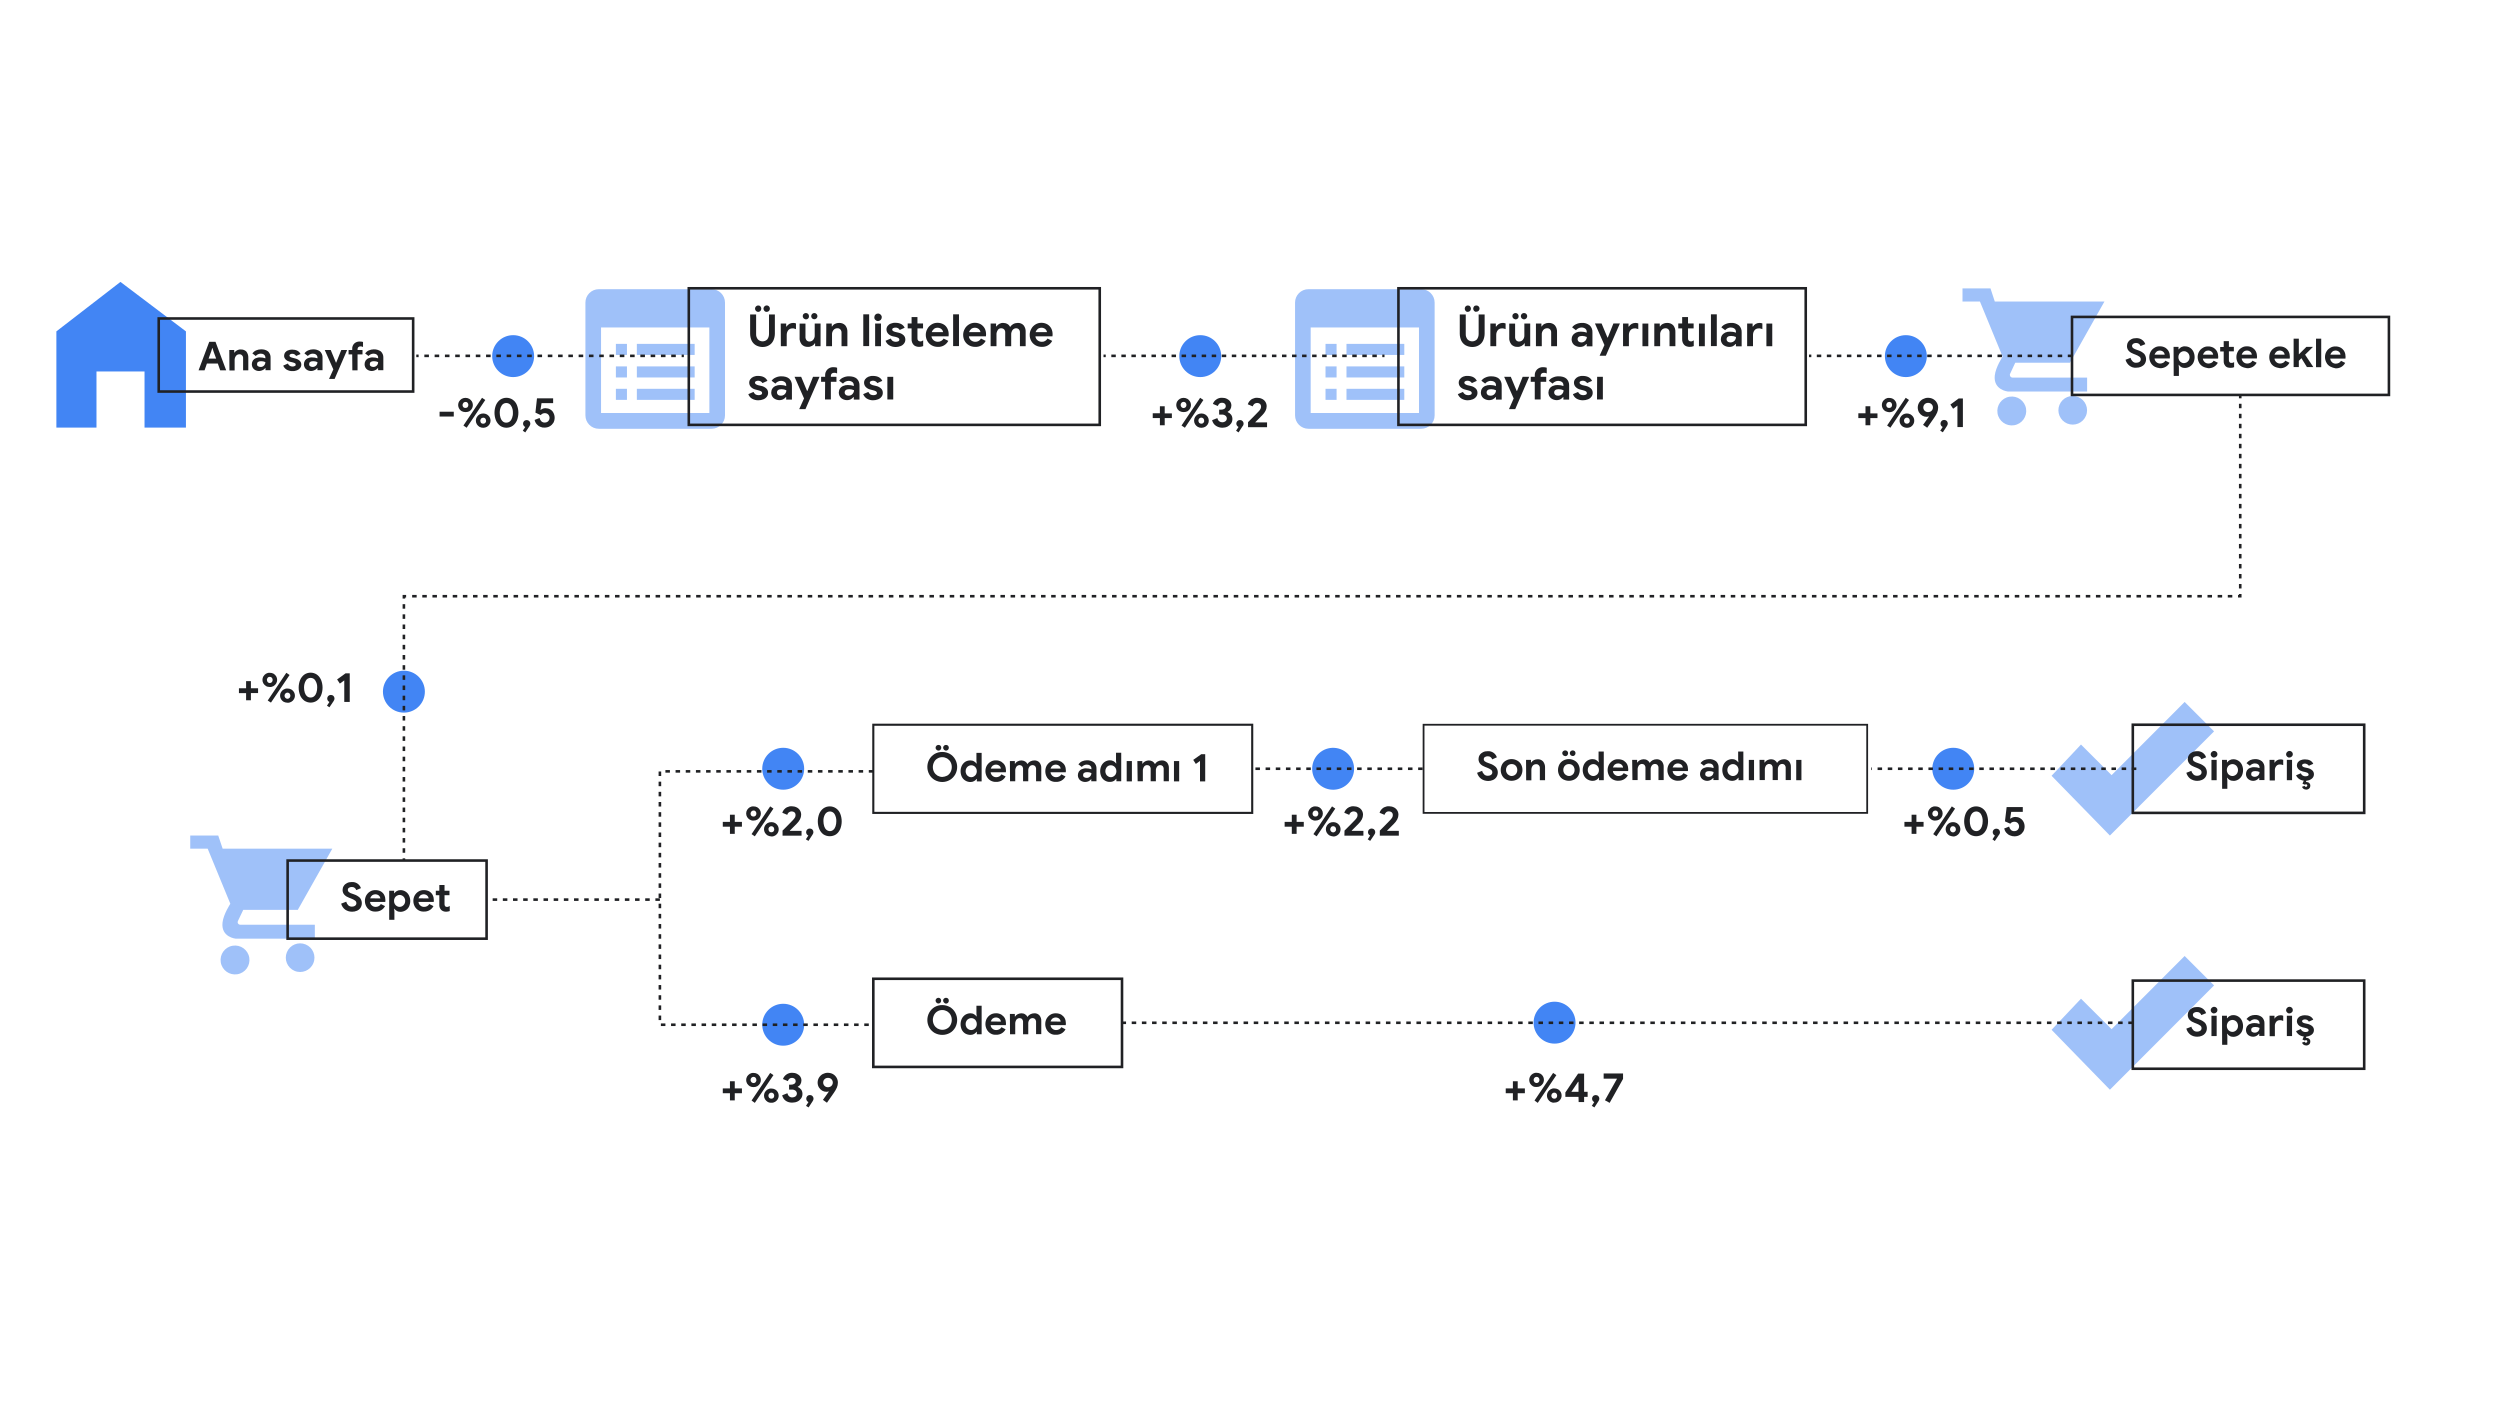 <?xml version="1.0" encoding="utf-8"?>
<!-- Generator: Adobe Illustrator 22.0.0, SVG Export Plug-In . SVG Version: 6.00 Build 0)  -->
<svg version="1.1" id="Layer_1" xmlns="http://www.w3.org/2000/svg" xmlns:xlink="http://www.w3.org/1999/xlink" x="0px" y="0px"
	 viewBox="0 0 1920 1080" style="enable-background:new 0 0 1920 1080;" xml:space="preserve">
<style type="text/css">
	.st0{fill:#4285F4;}
	.st1{fill:#9FC1F9;}
	.st2{fill:none;}
	.st3{fill:#202124;}
	.st4{fill:none;stroke:#202124;stroke-width:2;stroke-miterlimit:10;}
	.st5{fill:none;stroke:#202124;stroke-width:1.62;stroke-miterlimit:10;}
	.st6{fill:none;stroke:#202124;stroke-width:1.38;stroke-miterlimit:10;}
	.st7{fill:none;stroke:#202124;stroke-width:2;stroke-miterlimit:10;stroke-dasharray:3.51,4.39;}
	.st8{fill:none;stroke:#202124;stroke-width:2;stroke-miterlimit:10;stroke-dasharray:3.43,4.28;}
	.st9{fill:none;stroke:#202124;stroke-width:2;stroke-miterlimit:10;stroke-dasharray:3.42,4.27;}
	.st10{fill:none;stroke:#202124;stroke-width:2;stroke-miterlimit:10;stroke-dasharray:3.46,4.33;}
	.st11{fill:none;stroke:#202124;stroke-width:2;stroke-miterlimit:10;stroke-dasharray:3.47,4.34;}
</style>
<title>Retail</title>
<g>
	<g id="Layer_1_1_">
		<polygon class="st0" points="43.3,328.4 43.3,254.5 92.5,216.5 142.8,254.5 142.8,328.4 111,328.4 111,285.3 74.1,285.3 
			74.1,328.4 		"/>
		<g>
			<rect x="473" y="264.1" class="st1" width="8.5" height="8.5"/>
			<rect x="473" y="281.4" class="st1" width="8.5" height="8.5"/>
			<rect x="473" y="298.6" class="st1" width="8.5" height="8.5"/>
			<rect x="489.1" y="264.1" class="st1" width="44.4" height="8.5"/>
			<rect x="489.1" y="281.4" class="st1" width="44.4" height="8.5"/>
			<rect x="489.1" y="298.6" class="st1" width="44.4" height="8.5"/>
			<path class="st1" d="M546.5,222.1h-86.6c-5.7,0-10.3,4.6-10.3,10.3c0,0,0,0,0,0v86.6c0,5.7,4.6,10.3,10.3,10.3c0,0,0,0,0,0h86.6
				c5.7,0,10.3-4.6,10.3-10.3c0,0,0,0,0,0v-86.6C556.8,226.7,552.2,222.1,546.5,222.1C546.5,222.1,546.5,222.1,546.5,222.1z
				 M544.8,317.2h-83.2v-65.7h83.2V317.2z"/>
		</g>
		<g>
			<rect x="1018" y="264.1" class="st1" width="8.5" height="8.5"/>
			<rect x="1018" y="281.4" class="st1" width="8.5" height="8.5"/>
			<rect x="1018" y="298.6" class="st1" width="8.5" height="8.5"/>
			<rect x="1034.1" y="264.1" class="st1" width="44.4" height="8.5"/>
			<rect x="1034.1" y="281.4" class="st1" width="44.4" height="8.5"/>
			<rect x="1034.1" y="298.6" class="st1" width="44.4" height="8.5"/>
			<path class="st1" d="M1091.5,222.1h-86.6c-5.7,0-10.3,4.6-10.3,10.3c0,0,0,0,0,0v86.6c0,5.7,4.6,10.3,10.3,10.3l0,0h86.6
				c5.7,0,10.3-4.6,10.3-10.3c0,0,0,0,0,0v-86.6C1101.8,226.7,1097.2,222.1,1091.5,222.1C1091.5,222.1,1091.5,222.1,1091.5,222.1z
				 M1089.8,317.2h-83.2v-65.7h83.2V317.2z"/>
		</g>
		<polygon class="st1" points="1575.6,595.8 1598.2,571.8 1621.7,595.3 1677.8,539.1 1700.4,561.7 1620.4,641.7 		"/>
		<polygon class="st1" points="1575.6,790.9 1598.2,767 1621.7,790.4 1677.8,734.2 1700.4,756.8 1620.4,836.9 		"/>
		<g>
			<path class="st1" d="M1543.7,287.2l4-8.6h42l26.5-47H1532l-3.3-10.1h-21.5v10.1h13.4l17.4,42.3c0,0-5.3,8-6,14.4
				c-1.3,11.3,10.1,12.4,10.1,12.4h60.8V290h-57.3c-1.1,0-2-0.9-2-2C1543.5,287.7,1543.6,287.5,1543.7,287.2z"/>
			
				<ellipse transform="matrix(0.987 -0.16 0.16 0.987 -30.685 250.577)" class="st1" cx="1545.2" cy="316.4" rx="11.1" ry="11.1"/>
			
				<ellipse transform="matrix(0.383 -0.924 0.924 0.383 691.145 1664.741)" class="st1" cx="1591.3" cy="315.2" rx="11" ry="11"/>
		</g>
		<g>
			<path class="st1" d="M182.7,707.4l4.1-8.6h41.9l26.5-47H171l-3.4-10.1h-21.5v10.1h13.4l17.4,42.3c0,0-5.3,8-6,14.4
				c-1.3,11.3,10.1,12.4,10.1,12.4h60.8v-10.7h-57.3c-1.1,0-2-0.9-2-2C182.6,707.9,182.6,707.6,182.7,707.4z"/>
			
				<ellipse transform="matrix(0.987 -0.16 0.16 0.987 -115.361 38.191)" class="st1" cx="180.2" cy="737.5" rx="11.1" ry="11.1"/>
			
				<ellipse transform="matrix(0.383 -0.924 0.924 0.383 -537.164 666.759)" class="st1" cx="230.4" cy="735.3" rx="11" ry="11"/>
		</g>
		<rect class="st2" width="1920" height="1080"/>
		<path class="st3" d="M160.7,262.5h4.8l8.2,21.9h-4.6l-1.8-5.2h-8.4l-1.8,5.2h-4.6L160.7,262.5z M166,275.4l-2-5.5l-0.8-2.6H163
			l-0.8,2.6l-2,5.5L166,275.4z"/>
		<path class="st3" d="M176.1,268.8h3.8v2h0.2c0.5-0.8,1.2-1.4,2-1.8c0.9-0.4,1.8-0.7,2.8-0.6c1.6-0.1,3.2,0.5,4.3,1.6
			c1,1.3,1.6,3,1.5,4.7v9.7h-4v-9.2c0.1-0.8-0.2-1.7-0.8-2.3c-0.6-0.6-1.3-0.9-2.1-0.8c-1,0-2,0.4-2.6,1.3c-0.7,0.9-1,2-1,3.1v8h-4
			L176.1,268.8z"/>
		<path class="st3" d="M195,283.5c-1.1-1-1.6-2.4-1.6-3.8c0-1,0.3-1.9,0.8-2.8c0.6-0.8,1.3-1.5,2.3-1.8c1-0.4,2.1-0.7,3.2-0.6
			c1.4,0,2.8,0.2,4.1,0.7v-0.7c0-0.8-0.4-1.6-1-2.1c-0.7-0.6-1.7-0.8-2.6-0.8c-0.7,0-1.5,0.2-2.1,0.5c-0.7,0.3-1.2,0.8-1.7,1.3
			l-2.6-2c0.8-1,1.7-1.8,2.9-2.3c1.2-0.5,2.4-0.8,3.7-0.8c2-0.1,3.9,0.4,5.5,1.6c1.3,1.3,2,3,1.9,4.8v9.6h-3.9v-1.6h-0.2
			c-0.5,0.6-1.1,1.2-1.9,1.5C199.5,285.4,196.8,285.1,195,283.5L195,283.5z M202.8,280.7c0.7-0.7,1-1.7,1-2.6
			c-1-0.5-2.1-0.7-3.3-0.7c-2.1,0-3.1,0.8-3.1,2.3c0,0.6,0.2,1.2,0.7,1.5c0.5,0.4,1.2,0.6,1.9,0.6
			C201.1,281.9,202.1,281.5,202.8,280.7L202.8,280.7z"/>
		<path class="st3" d="M220,283.8c-1.1-0.7-2-1.8-2.5-3l3.6-1.6c0.3,0.7,0.8,1.3,1.4,1.7c0.6,0.4,1.4,0.6,2.1,0.6
			c0.6,0,1.3-0.1,1.8-0.4c0.5-0.2,0.8-0.7,0.7-1.1c0-0.5-0.2-0.9-0.7-1.1c-0.6-0.3-1.3-0.5-2-0.7l-1.8-0.4c-1.2-0.3-2.3-0.8-3.2-1.7
			c-0.8-0.8-1.3-1.9-1.2-3c0-0.9,0.3-1.7,0.8-2.4c0.6-0.7,1.3-1.3,2.2-1.6c1-0.4,2-0.6,3.1-0.6c3.2,0,5.4,1.1,6.5,3.4l-3.4,1.5
			c-0.6-1.1-1.7-1.7-2.9-1.7c-0.6,0-1.1,0.1-1.6,0.4c-0.4,0.2-0.6,0.6-0.6,1c0,0.7,0.7,1.3,2.1,1.6l2.3,0.6c1.3,0.3,2.5,0.9,3.5,1.8
			c0.8,0.8,1.2,1.8,1.2,2.9c0,1-0.3,1.9-0.9,2.6c-0.6,0.8-1.4,1.4-2.4,1.8c-1.1,0.4-2.2,0.7-3.4,0.6
			C223,285.1,221.4,284.6,220,283.8z"/>
		<path class="st3" d="M235,283.5c-1.1-1-1.6-2.4-1.6-3.8c0-1,0.3-1.9,0.8-2.8c0.6-0.8,1.3-1.5,2.3-1.8c1-0.4,2.1-0.7,3.2-0.6
			c1.4,0,2.8,0.2,4.1,0.7v-0.7c0-0.8-0.4-1.6-1-2.1c-0.7-0.6-1.7-0.8-2.6-0.8c-0.7,0-1.5,0.2-2.1,0.5c-0.7,0.3-1.2,0.8-1.7,1.3
			l-2.6-2c0.7-1,1.7-1.8,2.9-2.3c1.2-0.5,2.4-0.8,3.7-0.8c2-0.1,3.9,0.5,5.4,1.6c1.3,1.3,2,3,1.9,4.8v9.6h-3.9v-1.6h-0.2
			c-0.5,0.6-1.1,1.2-1.9,1.5C239.5,285.4,236.8,285.1,235,283.5L235,283.5z M242.8,280.7c0.7-0.7,1-1.7,1-2.6
			c-1-0.5-2.1-0.7-3.3-0.7c-2.1,0-3.1,0.8-3.1,2.3c0,0.6,0.2,1.2,0.7,1.5c0.5,0.4,1.2,0.6,1.9,0.6
			C241,281.9,242.1,281.4,242.8,280.7L242.8,280.7z"/>
		<path class="st3" d="M256,283.7l-6.6-14.9h4.6l4,9.7h0.2l3.9-9.7h4.5L257,291h-4.3L256,283.7z"/>
		<path class="st3" d="M270.5,272.2h-2.8v-3.4h2.8V268c-0.1-1.6,0.5-3.1,1.6-4.2c1.1-1,2.6-1.6,4.2-1.5c0.9,0,1.7,0.1,2.5,0.3v3.9
			c-0.3-0.1-0.7-0.3-1-0.4c-0.3-0.1-0.7-0.1-1-0.1c-0.6,0-1.2,0.2-1.6,0.6c-0.4,0.4-0.6,1-0.6,1.6v0.6h3.8v3.4h-3.8v12.2h-4
			L270.5,272.2z"/>
		<path class="st3" d="M281.6,283.5c-1.1-1-1.6-2.4-1.6-3.8c0-1,0.3-1.9,0.8-2.8c0.6-0.8,1.4-1.5,2.3-1.8c1-0.4,2.1-0.7,3.2-0.6
			c1.4,0,2.8,0.2,4.1,0.7v-0.7c0-0.8-0.4-1.6-1-2.1c-0.7-0.6-1.7-0.8-2.6-0.8c-0.7,0-1.5,0.2-2.1,0.5c-0.7,0.3-1.2,0.8-1.7,1.3
			l-2.6-2c0.8-1,1.7-1.8,2.9-2.3c1.2-0.5,2.5-0.8,3.7-0.8c2-0.1,3.9,0.5,5.5,1.6c1.3,1.3,2,3,1.9,4.8v9.6h-4v-1.6h-0.2
			c-0.5,0.6-1.1,1.2-1.9,1.5C286.1,285.4,283.5,285.1,281.6,283.5L281.6,283.5z M289.4,280.7c0.7-0.7,1-1.7,1-2.6
			c-1-0.5-2.1-0.7-3.3-0.7c-2.1,0-3.1,0.8-3.1,2.3c0,0.6,0.2,1.2,0.7,1.5c0.5,0.4,1.2,0.6,1.9,0.6
			C287.7,281.9,288.7,281.4,289.4,280.7z"/>
		<rect x="121.9" y="244.6" class="st4" width="195.4" height="56.1"/>
		<path class="st3" d="M1635.5,280.9c-1.5-1.1-2.6-2.8-3.1-4.6l3.9-1.5c0.2,1.1,0.8,2,1.6,2.8c0.7,0.7,1.7,1.1,2.8,1
			c0.8,0,1.7-0.2,2.4-0.7c0.6-0.4,1-1.1,1-1.9c0-0.8-0.3-1.5-0.9-2c-1-0.7-2.1-1.3-3.3-1.7l-1.3-0.5c-1.4-0.5-2.6-1.2-3.6-2.2
			c-1-1-1.5-2.4-1.5-3.8c0-1.1,0.3-2.2,0.9-3.1c0.6-1,1.5-1.7,2.5-2.2c1.1-0.6,2.4-0.8,3.7-0.8c3.1-0.2,6,1.7,7,4.6l-3.7,1.5
			c-0.2-0.7-0.6-1.3-1.2-1.7c-0.6-0.5-1.4-0.7-2.2-0.7c-0.8,0-1.6,0.2-2.2,0.6c-0.5,0.4-0.9,1-0.9,1.6c0,0.7,0.3,1.3,0.8,1.7
			c0.8,0.6,1.7,1,2.7,1.3l1.4,0.5c1.6,0.5,3.1,1.4,4.4,2.6c1.8,2.2,2,5.4,0.4,7.8c-0.7,1-1.7,1.7-2.8,2.2c-1.1,0.5-2.3,0.7-3.6,0.7
			C1638.7,282.6,1637,282,1635.5,280.9z"/>
		<path class="st3" d="M1654.6,281.5c-1.2-0.7-2.2-1.7-2.9-3c-1.4-2.6-1.4-5.8,0-8.4c0.7-1.3,1.7-2.3,2.9-3c1.2-0.8,2.7-1.2,4.1-1.1
			c1.5-0.1,2.9,0.3,4.2,1c1.1,0.7,2.1,1.7,2.7,2.9c0.6,1.2,0.9,2.6,0.9,4c0,0.5,0,0.9-0.1,1.4h-11.7c0.1,1.1,0.6,2.2,1.5,2.9
			c0.8,0.7,1.8,1,2.8,1c0.8,0,1.6-0.2,2.4-0.6c0.7-0.4,1.2-0.9,1.6-1.6l3.2,1.6c-1.4,2.7-4.2,4.3-7.3,4.2
			C1657.3,282.6,1655.9,282.2,1654.6,281.5z M1662.5,272.4c-0.1-0.5-0.2-1-0.5-1.5c-0.3-0.5-0.8-0.9-1.3-1.2c-0.6-0.3-1.3-0.5-2-0.5
			c-0.9,0-1.8,0.3-2.5,0.9c-0.7,0.6-1.2,1.4-1.5,2.3H1662.5z"/>
		<path class="st3" d="M1669.3,266.4h3.8v1.9h0.2c0.5-0.7,1.1-1.3,1.9-1.7c0.9-0.4,1.8-0.7,2.8-0.6c1.4,0,2.7,0.3,3.8,1
			c1.2,0.7,2.1,1.8,2.7,3c1.3,2.7,1.3,5.9,0,8.6c-0.6,1.2-1.6,2.2-2.7,2.9c-1.2,0.7-2.5,1.1-3.8,1.1c-1,0-2-0.2-2.8-0.7
			c-0.8-0.4-1.4-1-1.8-1.7h-0.2l0.2,2.2v6.3h-4L1669.3,266.4z M1679.4,278.3c0.7-0.4,1.2-1,1.6-1.6c0.8-1.5,0.8-3.3,0-4.8
			c-0.4-0.7-0.9-1.2-1.6-1.6c-0.6-0.4-1.4-0.6-2.1-0.6c-0.7,0-1.5,0.2-2.1,0.6c-0.7,0.4-1.2,0.9-1.6,1.6c-0.8,1.5-0.8,3.3,0,4.8
			c0.4,0.7,0.9,1.2,1.6,1.6c0.6,0.4,1.3,0.6,2.1,0.6C1678.1,278.8,1678.8,278.6,1679.4,278.3L1679.4,278.3z"/>
		<path class="st3" d="M1691.8,281.5c-1.2-0.7-2.3-1.7-2.9-3c-0.7-1.3-1.1-2.8-1.1-4.2c0-1.4,0.3-2.9,1-4.1c0.7-1.3,1.7-2.3,2.9-3
			c1.2-0.8,2.7-1.2,4.1-1.1c1.5-0.1,2.9,0.3,4.2,1c1.1,0.7,2.1,1.7,2.7,2.9c0.6,1.2,0.9,2.6,0.9,4c0,0.5,0,0.9-0.1,1.4h-11.7
			c0.1,1.1,0.7,2.1,1.5,2.8c0.8,0.7,1.8,1,2.8,1c0.8,0,1.7-0.2,2.4-0.6c0.7-0.4,1.2-0.9,1.6-1.6l3.2,1.6c-1.4,2.7-4.2,4.3-7.3,4.2
			C1694.5,282.5,1693.1,282.2,1691.8,281.5z M1699.7,272.4c-0.1-0.5-0.2-1-0.5-1.5c-0.3-0.5-0.8-0.9-1.3-1.2c-0.6-0.3-1.3-0.5-2-0.5
			c-0.9,0-1.8,0.3-2.5,0.9c-0.7,0.6-1.2,1.4-1.5,2.3H1699.7z"/>
		<path class="st3" d="M1710.8,282.2c-0.6-0.2-1.1-0.5-1.6-1c-1-1.1-1.5-2.5-1.4-4v-7.3h-2.7v-3.4h2.7V262h4v4.4h3.8v3.4h-3.8v6.6
			c-0.1,0.6,0.1,1.3,0.5,1.8c0.4,0.4,0.9,0.6,1.5,0.5c0.3,0,0.7,0,1-0.1c0.3-0.2,0.7-0.3,1-0.5v3.9c-0.9,0.4-1.8,0.5-2.8,0.5
			C1712.2,282.5,1711.5,282.4,1710.8,282.2z"/>
		<path class="st3" d="M1721.5,281.5c-1.2-0.7-2.3-1.7-2.9-3c-1.4-2.6-1.4-5.8,0-8.4c0.7-1.3,1.7-2.3,2.9-3c1.2-0.8,2.7-1.2,4.1-1.1
			c1.5-0.1,2.9,0.3,4.2,1c1.1,0.7,2.1,1.7,2.7,2.9c0.6,1.2,0.9,2.6,0.9,4c0,0.5,0,0.9-0.1,1.4h-11.7c0.1,1.1,0.7,2.2,1.5,2.9
			c0.8,0.7,1.8,1,2.8,1c0.8,0,1.7-0.2,2.4-0.6c0.7-0.4,1.2-0.9,1.6-1.6l3.2,1.6c-1.4,2.7-4.2,4.3-7.3,4.2
			C1724.3,282.6,1722.8,282.2,1721.5,281.5z M1729.4,272.4c-0.1-0.5-0.2-1-0.5-1.5c-0.3-0.5-0.8-0.9-1.3-1.2c-0.6-0.3-1.3-0.5-2-0.5
			c-0.9,0-1.8,0.3-2.5,0.9c-0.7,0.6-1.2,1.4-1.5,2.3H1729.4z"/>
		<path class="st3" d="M1746.7,281.5c-1.2-0.7-2.3-1.7-2.9-3c-0.7-1.3-1-2.8-1-4.2c0-1.4,0.3-2.9,1-4.1c0.7-1.3,1.7-2.3,2.9-3
			c1.2-0.8,2.7-1.2,4.1-1.1c1.5-0.1,2.9,0.3,4.2,1c1.1,0.7,2.1,1.7,2.7,2.9c0.6,1.2,0.9,2.6,0.9,4c0,0.5,0,0.9-0.1,1.4h-11.7
			c0.1,1.1,0.7,2.1,1.5,2.8c0.8,0.7,1.8,1,2.8,1c0.8,0,1.6-0.2,2.4-0.6c0.7-0.4,1.2-0.9,1.6-1.6l3.2,1.6c-1.4,2.7-4.2,4.3-7.2,4.2
			C1749.4,282.5,1748,282.2,1746.7,281.5z M1754.6,272.4c-0.1-0.5-0.2-1-0.5-1.5c-0.3-0.5-0.8-0.9-1.3-1.2c-0.6-0.3-1.3-0.5-2-0.5
			c-0.9,0-1.8,0.3-2.5,0.9c-0.7,0.6-1.2,1.4-1.5,2.3H1754.6z"/>
		<path class="st3" d="M1761.5,260.1h4v11.9h0.2l5.6-5.6h4.9v0.2l-5.9,5.8l6.2,9.3v0.2h-4.8l-4.2-6.8l-2,2v4.8h-4L1761.5,260.1z"/>
		<path class="st3" d="M1778.7,260.1h4v21.9h-4V260.1z"/>
		<path class="st3" d="M1789.6,281.5c-1.2-0.7-2.3-1.7-2.9-3c-0.7-1.3-1.1-2.8-1.1-4.2c0-1.4,0.3-2.9,1-4.1c0.7-1.3,1.7-2.3,2.9-3
			c1.2-0.8,2.7-1.2,4.1-1.1c1.5-0.1,2.9,0.3,4.2,1c1.1,0.7,2.1,1.7,2.7,2.9c0.6,1.2,0.9,2.6,0.9,4c0,0.5,0,0.9-0.1,1.4h-11.7
			c0.1,1.1,0.7,2.2,1.5,2.9c0.8,0.7,1.8,1,2.8,1c0.8,0,1.6-0.2,2.4-0.6c0.7-0.4,1.2-0.9,1.6-1.6l3.2,1.6c-1.4,2.7-4.2,4.3-7.3,4.2
			C1792.3,282.6,1790.9,282.2,1789.6,281.5z M1797.5,272.4c-0.1-0.5-0.2-1-0.5-1.5c-0.3-0.5-0.8-0.9-1.3-1.2c-0.6-0.3-1.3-0.5-2-0.5
			c-0.9,0-1.8,0.3-2.5,0.9c-0.7,0.6-1.2,1.4-1.5,2.3H1797.5z"/>
		<rect x="1591.3" y="243.4" class="st4" width="243.4" height="59.9"/>
		<path class="st3" d="M580.6,265.2c-1.4-0.8-2.6-2.1-3.3-3.5c-0.8-1.7-1.2-3.6-1.2-5.5v-14.7h4.6v15c-0.1,1.5,0.4,2.9,1.3,4.1
			c1.9,2,5.1,2.1,7.1,0.2c0.1-0.1,0.1-0.1,0.2-0.2c0.9-1.2,1.3-2.6,1.3-4.1v-15h4.5v14.7c0,1.8-0.4,3.7-1.2,5.4
			c-0.7,1.5-1.9,2.8-3.3,3.6c-1.5,0.9-3.2,1.3-5,1.3C583.8,266.5,582.1,266,580.6,265.2z M580.6,238.8c-1-1-1-2.5,0-3.5
			c0.5-0.5,1.1-0.7,1.7-0.7c0.7,0,1.3,0.2,1.7,0.7c0.9,1,0.9,2.5,0,3.5C583.1,239.8,581.5,239.8,580.6,238.8
			C580.6,238.9,580.6,238.9,580.6,238.8L580.6,238.8z M587.1,238.8c-1-1-1-2.5,0-3.5c0,0,0,0,0,0c1-1,2.5-1,3.5,0c0,0,0,0,0,0
			c0.9,1,0.9,2.5,0,3.5c-0.5,0.5-1.1,0.7-1.7,0.7C588.2,239.6,587.5,239.3,587.1,238.8L587.1,238.8z"/>
		<path class="st3" d="M599.6,248.5h4.2v2.3h0.3c0.5-0.8,1.2-1.5,2-2c0.9-0.5,1.9-0.8,3-0.8c0.7,0,1.5,0.1,2.2,0.4v4.4
			c-0.5-0.2-1-0.4-1.5-0.5c-0.4-0.1-0.9-0.2-1.3-0.1c-1.2,0-2.4,0.5-3.1,1.4c-0.8,1-1.2,2.3-1.2,3.6v8.7h-4.5L599.6,248.5z"/>
		<path class="st3" d="M615.7,264.5c-1.2-1.6-1.8-3.5-1.6-5.4v-10.6h4.5v10c-0.1,1,0.2,2,0.8,2.8c0.6,0.7,1.4,1,2.2,1
			c1.2,0,2.3-0.5,3-1.4c0.8-1,1.2-2.3,1.1-3.5v-8.9h4.5v17.4H626v-2.2h-0.3c-0.5,0.9-1.3,1.6-2.2,2c-1,0.5-2,0.8-3.1,0.7
			C618.6,266.5,616.9,265.8,615.7,264.5z M617.2,244.5c-0.5-0.5-0.7-1.1-0.7-1.7c0-0.6,0.2-1.3,0.7-1.7c0.5-0.5,1.1-0.7,1.7-0.7
			c1.3,0,2.4,1,2.4,2.4c0,0,0,0,0,0.1c0,0.7-0.2,1.3-0.7,1.7c-0.4,0.5-1.1,0.7-1.7,0.7C618.2,245.2,617.6,244.9,617.2,244.5
			L617.2,244.5z M623.7,244.5c-0.5-0.5-0.7-1.1-0.7-1.7c0-1.3,1.1-2.4,2.4-2.4c0,0,0,0,0,0c1.3,0,2.4,1.1,2.4,2.4s-1.1,2.4-2.4,2.4
			C624.7,245.2,624.1,244.9,623.7,244.5L623.7,244.5z"/>
		<path class="st3" d="M634.6,248.5h4.2v2.2h0.3c0.5-0.9,1.3-1.6,2.2-2c1-0.5,2-0.7,3.1-0.7c1.8-0.1,3.6,0.6,4.8,1.9
			c1.2,1.5,1.7,3.3,1.6,5.2v10.8h-4.5v-10.3c0.1-0.9-0.3-1.9-0.9-2.6c-0.6-0.6-1.5-1-2.4-0.9c-1.1,0-2.2,0.5-2.9,1.4
			c-0.8,1-1.2,2.3-1.1,3.5v8.9h-4.5L634.6,248.5z"/>
		<path class="st3" d="M663,241.4h4.5v24.4H663V241.4z"/>
		<path class="st3" d="M672.3,245.7c-0.6-0.5-0.9-1.3-0.8-2.1c0-0.8,0.3-1.5,0.8-2c0.5-0.5,1.2-0.8,2-0.8c1.6,0,2.9,1.3,2.9,2.8
			c0,0,0,0,0,0c0,0.8-0.3,1.5-0.8,2.1c-0.5,0.5-1.2,0.8-2,0.9C673.6,246.6,672.9,246.3,672.3,245.7z M672.1,248.5h4.5v17.4h-4.5
			V248.5z"/>
		<path class="st3" d="M682.8,265.1c-1.3-0.8-2.2-2-2.7-3.4l4-1.7c0.3,0.8,0.9,1.4,1.5,1.9c0.7,0.4,1.5,0.6,2.3,0.6
			c0.7,0,1.4-0.1,2-0.4c0.5-0.2,0.8-0.7,0.8-1.3c0-0.5-0.3-1-0.8-1.3c-0.7-0.4-1.5-0.6-2.2-0.8l-2-0.4c-1.3-0.3-2.5-0.9-3.5-1.9
			c-0.9-0.9-1.4-2.1-1.4-3.4c0-1,0.3-1.9,0.9-2.7c0.6-0.8,1.5-1.5,2.5-1.8c1.1-0.4,2.3-0.7,3.4-0.6c3.6,0,6,1.3,7.2,3.8l-3.8,1.7
			c-0.6-1.2-1.9-1.9-3.3-1.8c-0.6,0-1.3,0.1-1.8,0.4c-0.4,0.2-0.7,0.6-0.7,1.1c0,0.8,0.8,1.4,2.3,1.8l2.6,0.6c1.5,0.3,2.8,1,3.9,2
			c0.9,0.9,1.3,2,1.3,3.3c0,1.1-0.3,2.1-1,3c-0.7,0.9-1.6,1.6-2.7,2c-1.2,0.5-2.5,0.7-3.7,0.7C686.1,266.5,684.3,266.1,682.8,265.1z
			"/>
		<path class="st3" d="M703.5,266c-0.7-0.2-1.3-0.6-1.8-1.1c-1.1-1.2-1.7-2.8-1.6-4.5v-8.2h-3v-3.8h3v-4.9h4.5v4.9h4.3v3.8h-4.3v7.4
			c-0.1,0.7,0.1,1.4,0.6,2c0.4,0.4,1,0.6,1.6,0.6c0.4,0,0.7,0,1.1-0.2c0.4-0.2,0.8-0.4,1.1-0.6v4.4c-1,0.4-2,0.6-3.1,0.6
			C705.1,266.4,704.3,266.3,703.5,266z"/>
		<path class="st3" d="M715.5,265.2c-1.4-0.8-2.5-1.9-3.3-3.3c-0.8-1.4-1.2-3.1-1.2-4.7c0-1.6,0.4-3.2,1.2-4.6
			c0.7-1.4,1.9-2.6,3.2-3.4c1.4-0.9,3-1.3,4.6-1.3c1.6,0,3.2,0.4,4.6,1.2c1.3,0.7,2.3,1.8,3,3.2c0.7,1.4,1,2.9,1,4.5
			c0,0.5,0,1-0.1,1.5h-13.1c0.1,1.2,0.7,2.3,1.7,3.1c0.9,0.7,2,1.1,3.2,1.1c0.9,0,1.8-0.2,2.6-0.7c0.7-0.4,1.3-1,1.8-1.8l3.6,1.8
			c-1.6,3-4.7,4.8-8.1,4.6C718.5,266.4,716.9,266,715.5,265.2z M724.3,255.1c-0.1-0.6-0.3-1.1-0.6-1.6c-0.4-0.6-0.9-1-1.5-1.3
			c-0.7-0.4-1.4-0.5-2.2-0.5c-1,0-2,0.3-2.7,0.9c-0.8,0.7-1.4,1.5-1.7,2.5H724.3z"/>
		<path class="st3" d="M732,241.4h4.5v24.4H732V241.4z"/>
		<path class="st3" d="M744.2,265.2c-1.4-0.8-2.5-1.9-3.3-3.3c-0.8-1.4-1.2-3.1-1.2-4.7c0-1.6,0.4-3.2,1.2-4.6
			c0.7-1.4,1.9-2.6,3.2-3.4c1.4-0.9,3-1.3,4.6-1.3c1.6,0,3.2,0.4,4.6,1.2c1.3,0.8,2.3,1.9,3,3.2c0.7,1.4,1,2.9,1,4.5
			c0,0.5,0,1-0.1,1.5h-13.1c0.1,1.2,0.7,2.3,1.7,3.1c0.9,0.7,2,1.1,3.2,1.1c1.8,0.1,3.5-0.9,4.4-2.5l3.6,1.8c-1.6,3-4.7,4.8-8.1,4.6
			C747.2,266.4,745.6,266,744.2,265.2z M753,255.1c-0.1-0.6-0.3-1.1-0.6-1.6c-0.4-0.6-0.9-1-1.5-1.3c-0.7-0.4-1.4-0.5-2.2-0.5
			c-1,0-2,0.3-2.8,0.9c-0.8,0.7-1.4,1.6-1.7,2.5H753z"/>
		<path class="st3" d="M760.8,248.5h4.2v2.2h0.3c0.5-0.8,1.3-1.5,2.2-2c1-0.5,2-0.8,3.1-0.7c1.1,0,2.2,0.3,3.2,0.9
			c0.9,0.5,1.5,1.3,2,2.2c0.6-0.9,1.4-1.7,2.3-2.2c1.1-0.6,2.3-0.9,3.5-0.9c1.7-0.1,3.4,0.6,4.5,1.8c1.1,1.4,1.7,3.2,1.6,4.9v11.2
			h-4.4v-10.4c0.1-0.9-0.2-1.8-0.8-2.5c-0.5-0.6-1.3-0.9-2.1-0.9c-1.1,0-2.1,0.5-2.8,1.4c-0.7,1.1-1.1,2.3-1,3.6v8.8H772v-10.4
			c0.1-0.9-0.2-1.8-0.8-2.5c-0.6-0.6-1.4-0.9-2.3-0.9c-1.1,0-2.1,0.5-2.6,1.4c-0.7,1.1-1.1,2.3-1,3.6v8.8h-4.5L760.8,248.5z"/>
		<path class="st3" d="M795.3,265.2c-1.4-0.8-2.5-1.9-3.3-3.3c-0.8-1.4-1.2-3.1-1.2-4.7c0-1.6,0.4-3.2,1.2-4.6
			c0.7-1.4,1.9-2.6,3.2-3.4c1.4-0.9,3-1.3,4.6-1.3c1.6,0,3.2,0.4,4.6,1.2c1.3,0.8,2.3,1.9,3,3.2c0.7,1.4,1,2.9,1,4.5
			c0,0.5,0,1-0.1,1.5h-13.1c0.1,1.2,0.7,2.3,1.7,3.1c0.9,0.7,2,1.1,3.2,1.1c1.8,0.1,3.5-0.9,4.4-2.5l3.6,1.8c-1.6,3-4.7,4.8-8.1,4.6
			C798.4,266.4,796.7,266,795.3,265.2z M804.1,255.1c-0.1-0.6-0.3-1.1-0.6-1.6c-0.4-0.6-0.9-1-1.5-1.3c-0.7-0.4-1.4-0.5-2.2-0.5
			c-1,0-2,0.3-2.8,0.9c-0.8,0.7-1.4,1.6-1.7,2.5H804.1z"/>
		<path class="st3" d="M577.4,306.1c-1.3-0.8-2.2-2-2.7-3.4l4-1.7c0.3,0.8,0.9,1.4,1.5,1.9c0.7,0.4,1.5,0.6,2.3,0.6
			c0.7,0,1.4-0.1,2-0.4c0.5-0.2,0.8-0.7,0.8-1.3c0-0.5-0.3-1-0.8-1.3c-0.7-0.4-1.5-0.6-2.2-0.8l-2-0.5c-1.3-0.3-2.5-0.9-3.5-1.9
			c-0.9-0.9-1.4-2.1-1.4-3.4c0-1,0.3-1.9,0.9-2.7c0.6-0.8,1.5-1.5,2.5-1.9c1.1-0.4,2.3-0.7,3.4-0.6c3.6,0,6,1.3,7.2,3.8l-3.8,1.7
			c-1.1-1.7-3.3-2.3-5.1-1.4c-0.4,0.2-0.7,0.6-0.7,1.1c0,0.8,0.8,1.4,2.3,1.9l2.6,0.6c1.5,0.3,2.8,1,3.9,2c0.9,0.9,1.3,2,1.3,3.3
			c0,1.1-0.3,2.1-1,3c-0.7,0.9-1.6,1.6-2.7,2c-1.2,0.5-2.5,0.7-3.7,0.7C580.7,307.5,578.9,307,577.4,306.1z"/>
		<path class="st3" d="M594.1,305.7c-1.2-1.1-1.8-2.6-1.8-4.2c0-1.1,0.3-2.2,0.9-3.1c0.6-0.9,1.5-1.6,2.5-2c1.1-0.5,2.3-0.7,3.5-0.7
			c1.6,0,3.1,0.2,4.6,0.8v-0.8c0-0.9-0.4-1.8-1.1-2.3c-0.8-0.6-1.8-0.9-2.9-0.9c-0.8,0-1.6,0.2-2.4,0.6c-0.7,0.3-1.4,0.9-1.9,1.5
			l-2.9-2.2c0.8-1.1,1.9-2,3.2-2.5c1.3-0.6,2.7-0.9,4.2-0.9c2.7,0,4.7,0.6,6.1,1.8c1.5,1.4,2.2,3.4,2.1,5.4v10.7h-4.4V305h-0.3
			c-0.6,0.7-1.3,1.3-2.1,1.7C599.1,307.8,596.2,307.4,594.1,305.7L594.1,305.7z M602.8,302.6c0.7-0.8,1.2-1.8,1.1-2.9
			c-1.1-0.5-2.4-0.8-3.7-0.8c-2.3,0-3.5,0.9-3.5,2.6c0,0.7,0.3,1.3,0.8,1.7c0.6,0.5,1.4,0.7,2.2,0.7
			C600.8,303.9,602,303.5,602.8,302.6z"/>
		<path class="st3" d="M617.5,306l-7.3-16.6h5.1l4.5,10.8h0.3l4.3-10.8h5l-10.8,24.8h-4.8L617.5,306z"/>
		<path class="st3" d="M633.7,293.2h-3.1v-3.8h3.1v-1c-0.1-1.7,0.5-3.4,1.8-4.7c1.3-1.2,2.9-1.8,4.6-1.7c1,0,1.9,0.1,2.8,0.4v4.4
			c-0.4-0.2-0.8-0.3-1.1-0.4c-0.4-0.1-0.8-0.1-1.2-0.1c-0.7,0-1.3,0.2-1.8,0.6c-0.5,0.5-0.7,1.1-0.7,1.8v0.7h4.3v3.8h-4.3v13.6h-4.5
			L633.7,293.2z"/>
		<path class="st3" d="M646,305.7c-1.2-1.1-1.8-2.6-1.8-4.2c0-1.1,0.3-2.2,0.9-3.1c0.6-0.9,1.5-1.6,2.5-2c1.1-0.5,2.3-0.7,3.5-0.7
			c1.6,0,3.1,0.2,4.6,0.8v-0.8c0-0.9-0.4-1.8-1.1-2.3c-0.8-0.6-1.8-0.9-2.9-0.9c-0.8,0-1.6,0.2-2.4,0.6c-0.7,0.3-1.4,0.9-1.9,1.5
			l-2.9-2.2c0.8-1.1,1.9-2,3.2-2.5c1.3-0.6,2.7-0.9,4.2-0.9c2.7,0,4.7,0.6,6.1,1.8c1.5,1.4,2.2,3.4,2.1,5.4v10.7h-4.4V305h-0.3
			c-0.6,0.7-1.3,1.3-2.1,1.7C651,307.8,648.1,307.4,646,305.7L646,305.7z M654.7,302.6c0.7-0.8,1.2-1.8,1.2-2.9
			c-1.1-0.5-2.4-0.8-3.7-0.8c-2.3,0-3.5,0.9-3.5,2.6c0,0.7,0.3,1.3,0.8,1.7c0.6,0.5,1.4,0.7,2.2,0.7
			C652.8,303.9,653.9,303.5,654.7,302.6L654.7,302.6z"/>
		<path class="st3" d="M665.7,306.1c-1.3-0.8-2.2-2-2.8-3.4l4-1.7c0.3,0.8,0.9,1.4,1.5,1.9c0.7,0.4,1.5,0.6,2.3,0.6
			c0.7,0,1.4-0.1,2-0.4c0.5-0.2,0.8-0.7,0.8-1.3c0-0.5-0.3-1-0.8-1.3c-0.7-0.4-1.5-0.6-2.2-0.8l-2-0.5c-1.3-0.3-2.5-0.9-3.5-1.9
			c-0.9-0.9-1.4-2.1-1.4-3.4c0-1,0.3-1.9,0.9-2.7c0.6-0.8,1.5-1.5,2.5-1.9c1.1-0.4,2.3-0.7,3.4-0.6c3.6,0,6,1.3,7.2,3.8l-3.8,1.7
			c-1.1-1.7-3.3-2.3-5.1-1.4c-0.4,0.2-0.7,0.6-0.7,1.1c0,0.8,0.8,1.4,2.3,1.9l2.5,0.6c1.5,0.3,2.8,1,3.9,2c0.9,0.9,1.3,2,1.3,3.3
			c0,1.1-0.3,2.1-1,3c-0.7,0.9-1.6,1.6-2.7,2c-1.2,0.5-2.5,0.7-3.7,0.7C669,307.5,667.2,307,665.7,306.1z"/>
		<path class="st3" d="M681.5,289.4h4.5v17.4h-4.5V289.4z"/>
		<rect x="529" y="221.4" class="st4" width="315.6" height="104.9"/>
		<path class="st3" d="M1125.6,265.2c-1.4-0.8-2.6-2.1-3.3-3.5c-0.8-1.7-1.2-3.6-1.2-5.5v-14.7h4.6v15c-0.1,1.5,0.4,2.9,1.3,4.1
			c1.9,2,5.1,2.1,7.1,0.2c0.1-0.1,0.1-0.1,0.2-0.2c0.9-1.2,1.3-2.6,1.3-4.1v-15h4.6v14.7c0,1.8-0.4,3.7-1.2,5.4
			c-0.7,1.5-1.9,2.8-3.3,3.6c-1.5,0.9-3.2,1.3-5,1.3C1128.8,266.5,1127.1,266,1125.6,265.2z M1125.6,238.8c-0.9-1-0.9-2.5,0-3.5
			c0.5-0.5,1.1-0.7,1.7-0.7c0.7,0,1.3,0.2,1.7,0.7c0.9,1,0.9,2.5,0,3.5c-0.5,0.5-1.1,0.7-1.7,0.7
			C1126.7,239.6,1126,239.3,1125.6,238.8L1125.6,238.8z M1132.1,238.8c-0.9-1-0.9-2.5,0-3.5c0.4-0.5,1.1-0.7,1.7-0.7
			c0.7,0,1.3,0.2,1.8,0.7c0.5,0.5,0.7,1.1,0.7,1.7c0,1.3-1.1,2.4-2.4,2.4c0,0,0,0-0.1,0C1133.2,239.6,1132.6,239.3,1132.1,238.8
			L1132.1,238.8z"/>
		<path class="st3" d="M1144.6,248.5h4.2v2.3h0.3c0.5-0.8,1.2-1.5,2-2c1.6-0.9,3.5-1.1,5.2-0.4v4.4c-0.5-0.2-1-0.4-1.6-0.5
			c-0.4-0.1-0.9-0.2-1.3-0.1c-1.2,0-2.4,0.5-3.1,1.4c-0.8,1-1.2,2.3-1.2,3.6v8.7h-4.5L1144.6,248.5z"/>
		<path class="st3" d="M1160.7,264.5c-1.2-1.6-1.8-3.5-1.6-5.4v-10.6h4.5v10c-0.1,1,0.2,2,0.8,2.8c0.6,0.7,1.4,1,2.2,1
			c1.2,0,2.3-0.5,3-1.4c0.8-1,1.2-2.3,1.1-3.5v-8.9h4.5v17.4h-4.2v-2.2h-0.3c-0.5,0.9-1.3,1.5-2.2,2c-1,0.5-2,0.8-3.1,0.7
			C1163.6,266.5,1161.9,265.8,1160.7,264.5z M1162.2,244.5c-0.5-0.5-0.7-1.1-0.7-1.7c0-0.6,0.2-1.3,0.7-1.7c0.5-0.5,1.1-0.7,1.7-0.7
			c1.3,0,2.4,1,2.4,2.4c0,0,0,0,0,0.1c0,0.7-0.2,1.3-0.7,1.7c-0.4,0.5-1.1,0.7-1.7,0.7C1163.3,245.2,1162.6,244.9,1162.2,244.5
			L1162.2,244.5z M1168.7,244.5c-0.5-0.5-0.7-1.1-0.7-1.7c0-1.3,1.1-2.4,2.4-2.4l0,0c0.7,0,1.3,0.2,1.8,0.7c0.5,0.5,0.7,1.1,0.7,1.7
			c0,1.3-1,2.4-2.4,2.5c0,0-0.1,0-0.1,0C1169.7,245.2,1169.1,244.9,1168.7,244.5L1168.7,244.5z"/>
		<path class="st3" d="M1179.6,248.5h4.2v2.2h0.3c0.5-0.9,1.3-1.6,2.2-2c1-0.5,2-0.7,3.1-0.7c1.8-0.1,3.6,0.6,4.8,1.9
			c1.2,1.5,1.7,3.3,1.6,5.2v10.8h-4.5v-10.3c0.1-0.9-0.2-1.9-0.8-2.6c-0.6-0.6-1.5-1-2.4-0.9c-1.1,0-2.2,0.5-2.9,1.4
			c-0.8,1-1.2,2.3-1.1,3.5v8.9h-4.5V248.5z"/>
		<path class="st3" d="M1208.8,264.8c-1.2-1.1-1.8-2.6-1.8-4.2c0-1.1,0.3-2.2,0.9-3.1c0.6-0.9,1.5-1.6,2.5-2.1
			c1.1-0.5,2.3-0.7,3.6-0.7c1.6,0,3.1,0.2,4.6,0.8v-0.8c0-0.9-0.4-1.8-1.1-2.3c-0.8-0.6-1.8-0.9-2.9-0.9c-0.8,0-1.6,0.2-2.4,0.6
			c-0.7,0.4-1.4,0.9-1.9,1.5l-2.9-2.2c0.8-1.1,1.9-2,3.2-2.5c1.3-0.6,2.7-0.9,4.2-0.9c2.2-0.2,4.3,0.5,6.1,1.9
			c1.5,1.4,2.2,3.4,2.1,5.4v10.7h-4.4v-1.8h-0.3c-0.6,0.7-1.3,1.3-2.1,1.7C1213.8,266.9,1210.9,266.5,1208.8,264.8L1208.8,264.8z
			 M1217.5,261.7c0.7-0.8,1.2-1.8,1.2-2.9c-1.1-0.5-2.4-0.8-3.6-0.8c-2.3,0-3.5,0.9-3.5,2.6c0,0.7,0.3,1.3,0.8,1.7
			c0.6,0.5,1.4,0.7,2.2,0.7C1215.6,263,1216.7,262.5,1217.5,261.7L1217.5,261.7z"/>
		<path class="st3" d="M1232.2,265l-7.3-16.6h5.1l4.5,10.8h0.3l4.3-10.8h5l-10.8,24.8h-4.8L1232.2,265z"/>
		<path class="st3" d="M1246.5,248.5h4.2v2.3h0.3c0.5-0.8,1.2-1.5,2-2c0.9-0.5,1.9-0.8,3-0.8c0.7,0,1.5,0.1,2.2,0.4v4.4
			c-0.5-0.2-1-0.4-1.6-0.5c-0.4-0.1-0.9-0.2-1.3-0.1c-1.2,0-2.4,0.5-3.1,1.4c-0.8,1-1.2,2.3-1.2,3.6v8.7h-4.5L1246.5,248.5z"/>
		<path class="st3" d="M1261.4,248.5h4.5v17.4h-4.5V248.5z"/>
		<path class="st3" d="M1270.5,248.5h4.2v2.2h0.3c0.5-0.9,1.3-1.6,2.2-2c1-0.5,2-0.7,3.1-0.7c1.8-0.1,3.6,0.6,4.8,1.9
			c1.2,1.5,1.7,3.3,1.6,5.2v10.8h-4.5v-10.3c0.1-0.9-0.2-1.9-0.8-2.6c-0.6-0.6-1.5-1-2.4-0.9c-1.1,0-2.2,0.5-2.9,1.4
			c-0.8,1-1.2,2.3-1.1,3.5v8.9h-4.5V248.5z"/>
		<path class="st3" d="M1295.3,266c-0.7-0.2-1.3-0.6-1.8-1.1c-1.1-1.2-1.7-2.8-1.6-4.5v-8.2h-3v-3.8h3v-4.9h4.5v4.9h4.3v3.8h-4.3
			v7.4c-0.1,0.7,0.1,1.4,0.6,2c0.4,0.4,1,0.6,1.6,0.6c0.4,0,0.7,0,1.1-0.2c0.4-0.2,0.8-0.4,1.1-0.6v4.4c-1,0.4-2,0.6-3.1,0.6
			C1296.9,266.4,1296.1,266.3,1295.3,266z"/>
		<path class="st3" d="M1304.8,248.5h4.5v17.4h-4.5V248.5z"/>
		<path class="st3" d="M1314,241.4h4.5v24.4h-4.5V241.4z"/>
		<path class="st3" d="M1323.4,264.8c-1.2-1.1-1.8-2.6-1.8-4.2c0-1.1,0.3-2.2,0.9-3.1c0.6-0.9,1.5-1.6,2.5-2.1
			c1.1-0.5,2.3-0.7,3.6-0.7c1.6,0,3.1,0.2,4.6,0.8v-0.8c0-0.9-0.4-1.8-1.1-2.3c-0.8-0.6-1.9-0.9-2.9-0.9c-0.8,0-1.6,0.2-2.4,0.6
			c-0.7,0.4-1.4,0.9-1.9,1.5l-2.9-2.2c0.8-1.1,1.9-2,3.2-2.5c1.3-0.6,2.7-0.9,4.2-0.9c2.2-0.2,4.3,0.5,6.1,1.9
			c1.5,1.4,2.2,3.4,2.1,5.4v10.7h-4.4v-1.8h-0.3c-0.6,0.7-1.3,1.3-2.1,1.7C1328.5,266.9,1325.5,266.5,1323.4,264.8L1323.4,264.8z
			 M1332.1,261.7c0.7-0.8,1.2-1.8,1.1-2.9c-1.1-0.5-2.4-0.8-3.7-0.8c-2.3,0-3.5,0.9-3.5,2.6c0,0.7,0.3,1.3,0.8,1.7
			c0.6,0.5,1.4,0.7,2.2,0.7C1330.2,263,1331.3,262.5,1332.1,261.7z"/>
		<path class="st3" d="M1341.8,248.5h4.2v2.3h0.3c0.5-0.8,1.2-1.5,2-2c0.9-0.5,1.9-0.8,3-0.8c0.7,0,1.5,0.1,2.2,0.4v4.4
			c-0.5-0.2-1-0.4-1.6-0.5c-0.4-0.1-0.9-0.2-1.3-0.1c-1.2,0-2.4,0.5-3.1,1.4c-0.8,1-1.2,2.3-1.2,3.6v8.7h-4.5L1341.8,248.5z"/>
		<path class="st3" d="M1356.6,248.5h4.5v17.4h-4.5V248.5z"/>
		<path class="st3" d="M1122.4,306.1c-1.3-0.8-2.2-2-2.8-3.4l4-1.7c0.3,0.8,0.9,1.4,1.6,1.9c0.7,0.4,1.5,0.6,2.3,0.6
			c0.7,0,1.4-0.1,2-0.4c0.5-0.2,0.8-0.7,0.8-1.3c0-0.5-0.3-1-0.8-1.3c-0.7-0.4-1.5-0.6-2.3-0.8l-2-0.5c-1.3-0.3-2.5-0.9-3.5-1.9
			c-0.9-0.9-1.4-2.1-1.4-3.4c0-1,0.3-1.9,0.9-2.7c0.6-0.8,1.5-1.5,2.4-1.9c1.1-0.4,2.3-0.7,3.4-0.6c3.6,0,6,1.3,7.2,3.8l-3.8,1.7
			c-1.1-1.7-3.3-2.3-5.1-1.4c-0.4,0.2-0.7,0.6-0.7,1.1c0,0.8,0.8,1.4,2.3,1.9l2.6,0.6c1.5,0.3,2.8,1,3.9,2c0.9,0.9,1.3,2,1.3,3.3
			c0,1.1-0.3,2.1-1,3c-0.7,0.9-1.6,1.6-2.7,2c-1.2,0.5-2.5,0.7-3.7,0.7C1125.7,307.5,1123.9,307,1122.4,306.1z"/>
		<path class="st3" d="M1139.1,305.7c-1.2-1.1-1.8-2.6-1.8-4.2c0-1.1,0.3-2.2,0.9-3.1c0.6-0.9,1.5-1.6,2.5-2
			c1.1-0.5,2.3-0.7,3.6-0.7c1.6,0,3.1,0.2,4.6,0.8v-0.8c0-0.9-0.4-1.8-1.1-2.3c-0.8-0.6-1.9-0.9-2.9-0.9c-0.8,0-1.6,0.2-2.4,0.6
			c-0.7,0.3-1.4,0.9-1.9,1.5l-2.9-2.2c0.8-1.1,1.9-2,3.2-2.5c1.3-0.6,2.7-0.9,4.2-0.9c2.7,0,4.7,0.6,6.1,1.8
			c1.5,1.4,2.2,3.4,2.1,5.4v10.7h-4.4V305h-0.3c-0.6,0.7-1.3,1.3-2.1,1.7C1144.1,307.8,1141.2,307.4,1139.1,305.7L1139.1,305.7z
			 M1147.8,302.6c0.7-0.8,1.2-1.8,1.1-2.9c-1.1-0.5-2.4-0.8-3.7-0.8c-2.3,0-3.5,0.9-3.5,2.6c0,0.7,0.3,1.3,0.8,1.7
			c0.6,0.5,1.4,0.7,2.2,0.7C1145.9,303.9,1147,303.5,1147.8,302.6z"/>
		<path class="st3" d="M1162.5,306l-7.3-16.6h5.1l4.5,10.8h0.3l4.3-10.8h5l-10.7,24.8h-4.8L1162.5,306z"/>
		<path class="st3" d="M1178.7,293.2h-3.1v-3.8h3.1v-1c-0.1-1.7,0.5-3.4,1.8-4.7c1.3-1.2,2.9-1.8,4.6-1.7c1,0,1.9,0.1,2.8,0.4v4.4
			c-0.4-0.2-0.8-0.3-1.1-0.4c-0.4-0.1-0.8-0.1-1.1-0.1c-0.7,0-1.3,0.2-1.8,0.6c-0.5,0.5-0.7,1.1-0.7,1.8v0.7h4.3v3.8h-4.3v13.6h-4.5
			L1178.7,293.2z"/>
		<path class="st3" d="M1191,305.7c-1.2-1.1-1.8-2.6-1.8-4.2c0-1.1,0.3-2.2,0.9-3.1c0.6-0.9,1.5-1.6,2.5-2c1.1-0.5,2.3-0.7,3.5-0.7
			c1.6,0,3.1,0.2,4.6,0.8v-0.8c0-0.9-0.4-1.8-1.1-2.3c-0.8-0.6-1.9-0.9-2.9-0.9c-0.8,0-1.6,0.2-2.4,0.6c-0.7,0.3-1.4,0.9-1.9,1.5
			l-2.9-2.2c0.8-1.1,1.9-2,3.2-2.5c1.3-0.6,2.7-0.9,4.2-0.9c2.7,0,4.7,0.6,6.1,1.8c1.5,1.4,2.2,3.4,2.1,5.4v10.7h-4.4V305h-0.3
			c-0.6,0.7-1.3,1.3-2.1,1.7C1196,307.8,1193.1,307.4,1191,305.7L1191,305.7z M1199.7,302.6c0.7-0.8,1.2-1.8,1.1-2.9
			c-1.1-0.5-2.4-0.8-3.7-0.8c-2.3,0-3.5,0.9-3.5,2.6c0,0.7,0.3,1.3,0.8,1.7c0.6,0.5,1.4,0.7,2.2,0.7
			C1197.8,303.9,1198.9,303.5,1199.7,302.6L1199.7,302.6z"/>
		<path class="st3" d="M1210.7,306.1c-1.3-0.8-2.2-2-2.7-3.4l4-1.7c0.3,0.8,0.9,1.4,1.6,1.9c0.7,0.4,1.5,0.6,2.3,0.6
			c0.7,0,1.4-0.1,2-0.4c0.5-0.2,0.8-0.7,0.8-1.3c0-0.5-0.3-1-0.8-1.3c-0.7-0.4-1.5-0.6-2.2-0.8l-2-0.5c-1.3-0.3-2.5-0.9-3.5-1.9
			c-0.9-0.9-1.4-2.1-1.4-3.4c0-1,0.3-1.9,0.9-2.7c0.6-0.8,1.5-1.5,2.4-1.9c1.1-0.4,2.3-0.7,3.4-0.6c3.6,0,6,1.3,7.2,3.8l-3.8,1.7
			c-1.1-1.7-3.3-2.3-5.1-1.4c-0.4,0.2-0.7,0.6-0.7,1.1c0,0.8,0.8,1.4,2.3,1.9l2.6,0.6c1.5,0.3,2.8,1,3.9,2c0.9,0.9,1.3,2,1.3,3.3
			c0,1.1-0.3,2.1-1,3c-0.7,0.9-1.6,1.6-2.7,2c-1.2,0.5-2.5,0.7-3.7,0.7C1214,307.5,1212.2,307,1210.7,306.1z"/>
		<path class="st3" d="M1226.6,289.4h4.4v17.4h-4.5L1226.6,289.4z"/>
		<rect x="1074" y="221.4" class="st4" width="312.8" height="104.9"/>
		<path class="st3" d="M265.1,698.6c-1.5-1.1-2.6-2.7-3.1-4.6l3.9-1.5c0.3,1.1,0.8,2,1.6,2.8c0.8,0.7,1.7,1,2.8,1
			c0.8,0,1.7-0.2,2.4-0.7c0.6-0.4,1-1.1,1-1.9c0-0.8-0.3-1.5-0.9-2c-1-0.7-2.1-1.3-3.3-1.7l-1.3-0.5c-1.4-0.5-2.6-1.2-3.6-2.2
			c-1-1-1.5-2.4-1.5-3.8c0-1.1,0.3-2.2,0.9-3.1c0.6-1,1.5-1.7,2.5-2.2c1.1-0.6,2.4-0.8,3.7-0.8c3.1-0.2,6,1.7,7,4.7l-3.6,1.5
			c-0.2-0.7-0.6-1.3-1.2-1.7c-0.6-0.5-1.4-0.7-2.2-0.7c-0.8,0-1.6,0.2-2.2,0.6c-0.6,0.4-0.9,1-0.9,1.6c0,0.7,0.3,1.3,0.8,1.7
			c0.8,0.6,1.7,1.1,2.7,1.3l1.4,0.5c1.6,0.5,3.1,1.4,4.4,2.6c1.8,2.2,2,5.4,0.4,7.8c-0.7,1-1.7,1.8-2.8,2.2
			c-1.1,0.5-2.3,0.7-3.6,0.7C268.3,700.2,266.6,699.6,265.1,698.6z"/>
		<path class="st3" d="M284.2,699.1c-1.2-0.7-2.2-1.7-2.9-3c-1.4-2.6-1.4-5.8,0-8.4c0.7-1.2,1.7-2.3,2.9-3c1.2-0.8,2.7-1.1,4.1-1.1
			c1.5,0,2.9,0.3,4.2,1c1.1,0.7,2.1,1.7,2.6,2.8c0.6,1.2,0.9,2.6,0.9,4c0,0.5,0,0.9-0.1,1.3h-11.7c0.1,1.1,0.6,2.1,1.5,2.8
			c0.8,0.7,1.8,1,2.8,1c0.8,0,1.7-0.2,2.4-0.6c0.7-0.4,1.2-0.9,1.6-1.6l3.2,1.6c-1.4,2.7-4.2,4.3-7.3,4.2
			C286.9,700.2,285.4,699.8,284.2,699.1z M292.1,690c-0.1-0.5-0.2-1-0.5-1.5c-0.3-0.5-0.8-0.9-1.3-1.2c-0.6-0.3-1.3-0.5-2-0.5
			c-0.9,0-1.8,0.3-2.5,0.8c-0.7,0.6-1.2,1.4-1.5,2.3L292.1,690z"/>
		<path class="st3" d="M298.9,684.1h3.8v1.9h0.2c0.5-0.7,1.1-1.3,1.9-1.7c0.9-0.5,1.8-0.7,2.8-0.7c1.4,0,2.7,0.4,3.8,1.1
			c1.2,0.7,2.1,1.8,2.7,3c1.3,2.7,1.3,5.9,0,8.6c-0.6,1.2-1.5,2.2-2.7,2.9c-1.2,0.7-2.5,1.1-3.8,1.1c-1,0-2-0.2-2.8-0.7
			c-0.8-0.4-1.4-1-1.9-1.7h-0.2l0.2,2.2v6.3h-4L298.9,684.1z M309,695.9c0.7-0.4,1.2-1,1.6-1.6c0.8-1.5,0.8-3.3,0-4.8
			c-0.4-0.7-0.9-1.2-1.6-1.6c-0.6-0.4-1.4-0.6-2.1-0.6c-0.7,0-1.4,0.2-2.1,0.6c-0.7,0.4-1.2,0.9-1.6,1.6c-0.8,1.5-0.8,3.3,0,4.8
			c0.4,0.7,0.9,1.2,1.6,1.6c0.6,0.4,1.3,0.6,2.1,0.6C307.6,696.5,308.4,696.3,309,695.9z"/>
		<path class="st3" d="M321.4,699.1c-1.2-0.7-2.2-1.7-2.9-3c-1.4-2.6-1.4-5.8,0-8.4c0.7-1.2,1.7-2.3,2.9-3c1.2-0.8,2.7-1.1,4.1-1.1
			c1.5,0,2.9,0.3,4.2,1c1.1,0.7,2.1,1.7,2.6,2.8c0.6,1.2,0.9,2.6,0.9,4c0,0.5,0,0.9-0.1,1.3h-11.7c0.1,1.1,0.6,2.1,1.5,2.8
			c0.8,0.7,1.8,1,2.8,1c0.8,0,1.7-0.2,2.4-0.6c0.7-0.4,1.2-0.9,1.6-1.6l3.2,1.6c-1.4,2.7-4.2,4.3-7.3,4.2
			C324.1,700.2,322.6,699.8,321.4,699.1z M329.2,690c-0.1-0.5-0.2-1-0.5-1.5c-0.3-0.5-0.8-0.9-1.3-1.2c-0.6-0.3-1.3-0.5-2-0.5
			c-0.9,0-1.8,0.3-2.5,0.8c-0.7,0.6-1.2,1.4-1.5,2.3L329.2,690z"/>
		<path class="st3" d="M340.4,699.8c-0.6-0.2-1.1-0.6-1.6-1c-1-1.1-1.5-2.5-1.4-4v-7.3h-2.7v-3.4h2.7v-4.4h4v4.4h3.8v3.4h-3.8v6.7
			c-0.1,0.6,0.1,1.3,0.5,1.8c0.4,0.4,0.9,0.6,1.5,0.5c0.3,0,0.7,0,1-0.2c0.3-0.1,0.7-0.3,1-0.5v3.9c-0.9,0.3-1.8,0.5-2.8,0.5
			C341.8,700.2,341.1,700.1,340.4,699.8z"/>
		<rect x="220.9" y="660.9" class="st4" width="152.8" height="60"/>
		<path class="st3" d="M717.8,599c-1.7-1-3.1-2.4-4.1-4.2c-2-3.6-2-8,0-11.6c1-1.7,2.4-3.2,4.1-4.2c3.6-2,8-2,11.7,0
			c1.7,1,3.1,2.4,4.1,4.2c2,3.6,2,8,0,11.6c-1,1.7-2.4,3.2-4.1,4.2C725.9,601.1,721.5,601.1,717.8,599z M727.4,595.7
			c1.1-0.6,2-1.6,2.6-2.7c1.3-2.5,1.3-5.4,0-7.8c-0.6-1.1-1.5-2-2.6-2.7c-1.1-0.6-2.4-1-3.7-1c-1.3,0-2.6,0.3-3.7,1
			c-1.1,0.6-2,1.5-2.6,2.7c-1.3,2.5-1.3,5.4,0,7.8c0.6,1.1,1.5,2,2.6,2.7c1.1,0.6,2.4,1,3.7,1C725,596.6,726.2,596.3,727.4,595.7z
			 M719.2,575.8c-0.9-0.8-0.9-2.2,0-3.1c0,0,0,0,0,0c0.4-0.4,1-0.6,1.6-0.6c0.6,0,1.1,0.2,1.5,0.6c0.8,0.9,0.8,2.2,0,3.1
			C721.5,576.7,720.1,576.7,719.2,575.8C719.2,575.8,719.2,575.8,719.2,575.8L719.2,575.8z M725,575.8c-0.9-0.9-0.9-2.3,0-3.1
			c0.4-0.4,0.9-0.6,1.5-0.6c0.6,0,1.2,0.2,1.6,0.6c0.4,0.4,0.6,1,0.6,1.6c0,1.2-1,2.2-2.2,2.2c0,0,0,0,0,0
			C726,576.5,725.4,576.2,725,575.8z"/>
		<path class="st3" d="M741.4,599.5c-1.2-0.7-2.1-1.7-2.7-2.9c-1.3-2.7-1.3-5.9,0-8.6c0.6-1.2,1.6-2.3,2.7-3c1.2-0.7,2.5-1,3.8-1
			c1,0,2,0.2,2.8,0.7c0.8,0.4,1.4,1,1.9,1.7h0.2l-0.2-2.2v-6h4v21.9h-3.7v-1.9h-0.2c-0.5,0.7-1.1,1.3-1.9,1.7
			c-0.9,0.5-1.8,0.7-2.8,0.7C743.9,600.6,742.5,600.2,741.4,599.5z M748,596.3c0.7-0.4,1.2-1,1.6-1.6c0.8-1.5,0.8-3.3,0-4.8
			c-0.7-1.3-2.1-2.2-3.7-2.2c-0.7,0-1.4,0.2-2.1,0.6c-0.7,0.4-1.2,0.9-1.6,1.6c-0.8,1.5-0.8,3.3,0,4.8c0.4,0.7,0.9,1.2,1.6,1.6
			c0.6,0.4,1.3,0.6,2.1,0.6C746.6,596.9,747.4,596.7,748,596.3L748,596.3z"/>
		<path class="st3" d="M760.8,599.5c-1.2-0.7-2.2-1.7-2.9-3c-0.7-1.3-1.1-2.8-1.1-4.2c0-1.4,0.3-2.9,1-4.2c0.7-1.2,1.7-2.3,2.9-3
			c1.2-0.8,2.7-1.2,4.1-1.1c1.5-0.1,2.9,0.3,4.2,1c1.1,0.7,2.1,1.7,2.7,2.8c0.6,1.2,0.9,2.6,0.9,4c0,0.4,0,0.9-0.1,1.3h-11.7
			c0.1,1.1,0.7,2.1,1.5,2.8c0.8,0.7,1.8,1,2.8,1c0.8,0,1.7-0.2,2.4-0.6c0.7-0.4,1.2-0.9,1.6-1.6l3.2,1.6c-1.4,2.7-4.2,4.3-7.2,4.2
			C763.5,600.6,762.1,600.2,760.8,599.5z M768.7,590.4c-0.1-0.5-0.2-1-0.5-1.5c-0.3-0.5-0.8-0.9-1.3-1.2c-0.6-0.3-1.3-0.5-2-0.5
			c-0.9,0-1.8,0.3-2.5,0.8c-0.7,0.6-1.2,1.4-1.5,2.3H768.7z"/>
		<path class="st3" d="M775.6,584.5h3.8v2h0.2c0.5-0.8,1.2-1.4,2-1.8c0.9-0.4,1.8-0.7,2.8-0.7c1,0,2,0.3,2.9,0.8
			c0.8,0.5,1.4,1.2,1.8,2c0.5-0.8,1.2-1.5,2.1-2c1-0.5,2-0.8,3.1-0.8c1.5-0.1,3,0.5,4,1.6c1,1.3,1.5,2.8,1.4,4.4v10h-4v-9.3
			c0.1-0.8-0.2-1.6-0.7-2.3c-0.5-0.5-1.2-0.8-1.9-0.8c-1,0-1.9,0.4-2.5,1.2c-0.7,1-1,2.1-0.9,3.3v7.9h-4v-9.3
			c0.1-0.8-0.2-1.6-0.7-2.3c-0.5-0.5-1.2-0.8-2-0.8c-0.9,0-1.8,0.5-2.4,1.2c-0.6,1-1,2.1-0.9,3.3v7.9h-4L775.6,584.5z"/>
		<path class="st3" d="M806.7,599.5c-1.2-0.7-2.3-1.7-2.9-3c-0.7-1.3-1-2.8-1-4.2c0-1.4,0.3-2.9,1-4.2c0.7-1.2,1.7-2.3,2.9-3
			c1.2-0.8,2.7-1.2,4.1-1.1c1.5-0.1,2.9,0.3,4.2,1c1.1,0.7,2.1,1.7,2.7,2.8c0.6,1.2,0.9,2.6,0.9,4c0,0.4,0,0.9-0.1,1.3h-11.7
			c0.1,1.1,0.7,2.1,1.5,2.8c0.8,0.7,1.8,1,2.8,1c0.8,0,1.7-0.2,2.4-0.6c0.7-0.4,1.2-0.9,1.6-1.6l3.2,1.6c-1.4,2.7-4.2,4.3-7.2,4.2
			C809.4,600.6,808,600.2,806.7,599.5z M814.6,590.4c-0.1-0.5-0.2-1-0.5-1.5c-0.3-0.5-0.8-0.9-1.3-1.2c-0.6-0.3-1.3-0.5-2-0.5
			c-0.9,0-1.8,0.3-2.5,0.8c-0.7,0.6-1.2,1.4-1.5,2.3H814.6z"/>
		<path class="st3" d="M829.4,599.1c-1.1-1-1.6-2.4-1.6-3.8c0-1,0.3-1.9,0.8-2.8c0.6-0.8,1.4-1.5,2.3-1.8c1-0.4,2.1-0.7,3.2-0.6
			c1.4,0,2.8,0.2,4.1,0.7v-0.7c0-0.8-0.4-1.6-1-2.1c-0.7-0.6-1.7-0.8-2.6-0.8c-0.7,0-1.5,0.2-2.1,0.5c-0.7,0.3-1.2,0.8-1.7,1.3
			l-2.6-2c0.8-1,1.7-1.8,2.8-2.3c1.2-0.5,2.4-0.8,3.7-0.8c2-0.1,3.9,0.5,5.5,1.7c1.3,1.3,2,3,1.9,4.8v9.6h-4v-1.6H838
			c-0.5,0.6-1.1,1.1-1.8,1.5C833.9,601,831.3,600.7,829.4,599.1L829.4,599.1z M837.2,596.3c0.7-0.7,1-1.7,1-2.6
			c-1-0.5-2.1-0.7-3.3-0.7c-2.1,0-3.1,0.8-3.1,2.3c0,0.6,0.2,1.2,0.7,1.5c0.5,0.4,1.2,0.6,1.9,0.6
			C835.4,597.5,836.5,597.1,837.2,596.3z"/>
		<path class="st3" d="M848.6,599.5c-1.2-0.7-2.1-1.7-2.7-2.9c-1.3-2.7-1.3-5.9,0-8.6c0.6-1.2,1.6-2.3,2.7-3
			c1.2-0.7,2.5-1.1,3.8-1.1c1,0,1.9,0.2,2.8,0.7c0.8,0.4,1.4,1,1.9,1.7h0.2l-0.2-2.2v-6h4V600h-3.7v-1.9h-0.2
			c-0.5,0.7-1.1,1.3-1.8,1.7c-0.9,0.5-1.8,0.7-2.8,0.7C851.1,600.6,849.8,600.2,848.6,599.5z M855.2,596.3c0.7-0.4,1.2-1,1.6-1.6
			c0.8-1.5,0.8-3.3,0-4.8c-0.4-0.7-0.9-1.2-1.6-1.6c-0.6-0.4-1.4-0.6-2.1-0.6c-1.5,0-2.9,0.8-3.6,2.2c-0.8,1.5-0.8,3.3,0,4.8
			c0.4,0.7,0.9,1.2,1.6,1.6c0.6,0.4,1.3,0.6,2.1,0.6C853.8,596.9,854.6,596.7,855.2,596.3z"/>
		<path class="st3" d="M865.3,584.5h4v15.6h-4V584.5z"/>
		<path class="st3" d="M873.5,584.5h3.8v2h0.2c0.5-0.8,1.2-1.4,2-1.8c0.9-0.4,1.8-0.7,2.8-0.7c1,0,2,0.3,2.9,0.8
			c0.8,0.5,1.4,1.2,1.8,2c0.5-0.8,1.2-1.5,2.1-2c1-0.5,2-0.8,3.1-0.8c1.5-0.1,3,0.5,4.1,1.6c1,1.3,1.5,2.8,1.4,4.4v10h-4v-9.3
			c0.1-0.8-0.2-1.6-0.7-2.3c-0.5-0.5-1.2-0.8-1.9-0.8c-1,0-1.9,0.4-2.5,1.2c-0.7,1-1,2.1-0.9,3.3v7.9h-4v-9.3
			c0.1-0.8-0.2-1.6-0.7-2.3c-0.5-0.5-1.2-0.8-2-0.8c-1,0-1.8,0.4-2.4,1.2c-0.6,1-1,2.1-0.9,3.3v7.9h-4L873.5,584.5z"/>
		<path class="st3" d="M901.6,584.5h4v15.6h-4V584.5z"/>
		<path class="st3" d="M921.6,584.4l-3.2,2.3l-2-3.1l6.2-4.4h3v20.9h-4V584.4z"/>
		<rect x="670.7" y="556.6" class="st5" width="291" height="67.7"/>
		<path class="st3" d="M1137.5,598.1c-1.5-1.1-2.6-2.8-3.1-4.6l3.9-1.5c0.2,1.1,0.8,2,1.6,2.8c0.7,0.7,1.7,1,2.8,1
			c0.8,0,1.7-0.2,2.4-0.7c0.6-0.4,1-1.1,1-1.9c0-0.8-0.3-1.5-0.9-2c-1-0.7-2.1-1.3-3.3-1.7l-1.3-0.5c-1.4-0.5-2.6-1.2-3.6-2.2
			c-1-1-1.5-2.4-1.5-3.8c0-1.1,0.3-2.2,0.9-3.1c0.6-1,1.5-1.7,2.5-2.2c1.1-0.6,2.4-0.8,3.7-0.8c3.1-0.2,6,1.7,7,4.7l-3.6,1.6
			c-0.2-0.7-0.6-1.3-1.2-1.7c-0.6-0.5-1.4-0.7-2.2-0.7c-0.8,0-1.6,0.2-2.2,0.6c-0.6,0.4-0.9,1-0.9,1.6c0,0.7,0.3,1.3,0.8,1.7
			c0.8,0.6,1.8,1,2.7,1.3l1.4,0.5c1.6,0.5,3.1,1.4,4.4,2.6c1.9,2.2,2,5.4,0.4,7.8c-0.7,1-1.7,1.8-2.8,2.2c-1.1,0.5-2.3,0.7-3.6,0.7
			C1140.7,599.7,1139,599.2,1137.5,598.1z"/>
		<path class="st3" d="M1156.6,598.6c-1.3-0.7-2.3-1.7-3-3c-1.4-2.6-1.4-5.8,0-8.5c0.7-1.3,1.7-2.3,3-3c2.7-1.5,5.9-1.5,8.6,0
			c1.3,0.7,2.3,1.7,3,3c1.4,2.6,1.4,5.8,0,8.5c-0.7,1.3-1.7,2.3-3,3C1162.5,600,1159.3,600,1156.6,598.6z M1163.1,595.4
			c0.7-0.4,1.2-0.9,1.6-1.6c0.8-1.5,0.8-3.3,0-4.9c-0.4-0.7-0.9-1.2-1.6-1.6c-1.3-0.7-3-0.7-4.3,0c-0.7,0.4-1.2,0.9-1.6,1.6
			c-0.4,0.7-0.6,1.6-0.6,2.4c0,0.9,0.2,1.7,0.6,2.4c0.4,0.7,0.9,1.2,1.6,1.6C1160.1,596.2,1161.7,596.2,1163.1,595.4z"/>
		<path class="st3" d="M1172,583.6h3.8v2h0.2c0.5-0.8,1.2-1.4,2-1.8c0.9-0.4,1.8-0.7,2.8-0.7c1.6-0.1,3.2,0.5,4.3,1.7
			c1,1.3,1.6,3,1.5,4.7v9.7h-4V590c0.1-0.8-0.2-1.7-0.8-2.3c-0.6-0.6-1.3-0.9-2.1-0.8c-1,0-2,0.4-2.6,1.2c-0.7,0.9-1,2-1,3.2v8h-4
			L1172,583.6z"/>
		<path class="st3" d="M1200.6,598.6c-1.3-0.7-2.3-1.7-3-3c-1.4-2.6-1.4-5.8,0-8.5c0.7-1.3,1.7-2.3,3-3c2.7-1.5,5.9-1.5,8.6,0
			c1.3,0.7,2.3,1.7,3,3c1.4,2.6,1.4,5.8,0,8.5c-0.7,1.3-1.7,2.3-3,3C1206.6,600,1203.3,600,1200.6,598.6z M1200.5,580
			c-0.4-0.4-0.7-1-0.7-1.6c0-0.6,0.2-1.1,0.7-1.5c0.4-0.4,1-0.6,1.6-0.6c1.2,0,2.2,0.9,2.2,2.1c0,0,0,0,0,0.1c0,0.6-0.2,1.1-0.6,1.6
			c-0.4,0.4-1,0.7-1.6,0.6C1201.5,580.6,1200.9,580.4,1200.5,580L1200.5,580z M1207.1,595.4c0.7-0.4,1.2-0.9,1.6-1.6
			c0.8-1.5,0.8-3.3,0-4.9c-0.4-0.7-0.9-1.2-1.6-1.6c-1.3-0.7-2.9-0.7-4.3,0c-0.7,0.4-1.2,0.9-1.6,1.6c-0.4,0.7-0.6,1.6-0.6,2.4
			c0,0.9,0.2,1.7,0.6,2.4c0.4,0.7,0.9,1.2,1.6,1.6C1204.2,596.2,1205.8,596.2,1207.1,595.4z M1206.3,580c-0.4-0.4-0.7-1-0.7-1.6
			c0-0.6,0.2-1.1,0.7-1.5c0.4-0.4,1-0.6,1.5-0.6c0.6,0,1.2,0.2,1.6,0.6c0.4,0.4,0.6,1,0.6,1.5c0,0.6-0.2,1.1-0.6,1.6
			c-0.4,0.4-1,0.7-1.6,0.6C1207.3,580.6,1206.7,580.4,1206.3,580L1206.3,580z"/>
		<path class="st3" d="M1219.2,598.6c-1.2-0.7-2.1-1.7-2.7-2.9c-1.3-2.7-1.3-5.9,0-8.6c0.6-1.2,1.6-2.3,2.7-3
			c1.2-0.7,2.5-1.1,3.8-1.1c1,0,2,0.2,2.8,0.7c0.8,0.4,1.4,1,1.9,1.7h0.2l-0.2-2.2v-6h4v22h-3.7v-1.9h-0.2c-0.4,0.7-1.1,1.3-1.8,1.7
			c-0.9,0.5-1.8,0.7-2.8,0.7C1221.7,599.7,1220.4,599.3,1219.2,598.6z M1225.8,595.4c0.7-0.4,1.2-0.9,1.6-1.6c0.8-1.5,0.8-3.3,0-4.8
			c-0.7-1.3-2.1-2.2-3.7-2.2c-0.7,0-1.5,0.2-2.1,0.6c-0.7,0.4-1.2,0.9-1.6,1.6c-0.8,1.5-0.8,3.3,0,4.8c0.4,0.7,0.9,1.2,1.6,1.6
			c0.6,0.4,1.3,0.6,2.1,0.6C1224.4,596,1225.2,595.8,1225.8,595.4z"/>
		<path class="st3" d="M1238.6,598.6c-1.2-0.7-2.3-1.7-2.9-3c-1.4-2.6-1.4-5.8,0-8.4c0.7-1.2,1.7-2.3,2.9-3c1.2-0.8,2.7-1.2,4.1-1.1
			c1.5,0,2.9,0.3,4.2,1c1.1,0.7,2.1,1.7,2.7,2.8c0.6,1.2,0.9,2.6,0.9,4c0,0.5,0,0.9-0.1,1.3h-11.7c0.1,1.1,0.6,2.1,1.5,2.8
			c0.8,0.7,1.8,1,2.8,1c0.8,0,1.6-0.2,2.4-0.6c0.7-0.4,1.2-0.9,1.6-1.6l3.2,1.6c-1.4,2.7-4.2,4.3-7.3,4.2
			C1241.4,599.7,1239.9,599.3,1238.6,598.6z M1246.5,589.5c0-0.5-0.2-1-0.5-1.5c-0.3-0.5-0.8-0.9-1.3-1.2c-0.6-0.3-1.3-0.5-2-0.5
			c-0.9,0-1.8,0.3-2.5,0.8c-0.7,0.6-1.2,1.4-1.5,2.3L1246.5,589.5z"/>
		<path class="st3" d="M1253.5,583.6h3.8v2h0.2c0.5-0.8,1.2-1.4,2-1.8c0.9-0.4,1.8-0.7,2.8-0.7c1,0,2,0.2,2.9,0.8
			c0.8,0.5,1.4,1.2,1.8,2c0.5-0.8,1.2-1.5,2.1-2c1-0.5,2-0.8,3.1-0.8c1.5-0.1,3,0.5,4.1,1.6c1,1.3,1.5,2.8,1.4,4.4v10h-4v-9.3
			c0.1-0.8-0.2-1.6-0.7-2.3c-0.5-0.5-1.2-0.8-1.9-0.8c-1,0-1.9,0.4-2.5,1.2c-0.7,1-1,2.1-0.9,3.3v7.9h-4v-9.3
			c0.1-0.8-0.2-1.6-0.7-2.3c-0.5-0.5-1.2-0.8-2-0.8c-0.9,0-1.8,0.5-2.4,1.2c-0.6,1-1,2.1-0.9,3.3v7.9h-4L1253.5,583.6z"/>
		<path class="st3" d="M1284.5,598.6c-1.2-0.7-2.3-1.7-2.9-3c-1.4-2.6-1.4-5.8,0-8.4c0.7-1.2,1.7-2.3,2.9-3c1.2-0.8,2.7-1.2,4.1-1.1
			c1.5,0,2.9,0.3,4.2,1c1.1,0.7,2.1,1.7,2.7,2.8c0.6,1.2,0.9,2.6,0.9,4c0,0.5,0,0.9-0.1,1.3h-11.7c0.1,1.1,0.6,2.1,1.5,2.8
			c0.8,0.7,1.8,1,2.8,1c0.8,0,1.6-0.2,2.4-0.6c0.7-0.4,1.2-0.9,1.6-1.6l3.2,1.6c-1.4,2.7-4.2,4.3-7.3,4.2
			C1287.2,599.7,1285.8,599.3,1284.5,598.6z M1292.4,589.5c-0.1-0.5-0.2-1-0.5-1.5c-0.3-0.5-0.8-0.9-1.3-1.2c-0.6-0.3-1.3-0.5-2-0.5
			c-0.9,0-1.8,0.3-2.5,0.8c-0.7,0.6-1.2,1.4-1.5,2.3L1292.4,589.5z"/>
		<path class="st3" d="M1307.2,598.2c-1.1-1-1.6-2.4-1.6-3.8c0-1,0.3-1.9,0.8-2.8c0.6-0.8,1.3-1.5,2.3-1.8c1-0.4,2.1-0.7,3.2-0.6
			c1.4,0,2.8,0.2,4.1,0.7v-0.7c0-0.8-0.4-1.6-1-2.1c-0.7-0.6-1.7-0.8-2.6-0.8c-0.7,0-1.5,0.2-2.1,0.5c-0.7,0.3-1.2,0.8-1.7,1.3
			l-2.6-2c0.7-1,1.7-1.8,2.8-2.3c1.2-0.5,2.4-0.8,3.7-0.8c2-0.1,3.9,0.5,5.5,1.7c1.3,1.3,2,3,1.9,4.8v9.6h-4v-1.6h-0.2
			c-0.5,0.6-1.1,1.1-1.8,1.5C1311.6,600.2,1309,599.8,1307.2,598.2L1307.2,598.2z M1315,595.5c0.7-0.7,1-1.7,1-2.6
			c-1-0.5-2.1-0.7-3.3-0.7c-2.1,0-3.1,0.8-3.1,2.3c0,0.6,0.2,1.2,0.7,1.5c0.5,0.4,1.2,0.6,1.9,0.6
			C1313.3,596.6,1314.3,596.2,1315,595.5L1315,595.5z"/>
		<path class="st3" d="M1326.4,598.6c-1.2-0.7-2.1-1.7-2.7-2.9c-1.3-2.7-1.3-5.9,0-8.6c0.6-1.2,1.6-2.3,2.7-3
			c1.2-0.7,2.5-1.1,3.8-1.1c1,0,2,0.2,2.8,0.7c0.8,0.4,1.4,1,1.9,1.7h0.2l-0.2-2.2v-6h4v22h-3.7v-1.9h-0.2c-0.5,0.7-1.1,1.3-1.8,1.7
			c-0.9,0.5-1.9,0.7-2.8,0.7C1328.9,599.7,1327.6,599.3,1326.4,598.6z M1333,595.4c0.7-0.4,1.2-0.9,1.6-1.6c0.8-1.5,0.8-3.3,0-4.8
			c-0.4-0.7-0.9-1.2-1.6-1.6c-0.6-0.4-1.4-0.6-2.1-0.6c-0.7,0-1.5,0.2-2.1,0.6c-0.7,0.4-1.2,0.9-1.6,1.6c-0.8,1.5-0.8,3.3,0,4.8
			c0.4,0.7,0.9,1.2,1.6,1.6c0.6,0.4,1.3,0.6,2.1,0.6C1331.7,596,1332.4,595.8,1333,595.4L1333,595.4z"/>
		<path class="st3" d="M1343.1,583.6h4v15.6h-4V583.6z"/>
		<path class="st3" d="M1351.3,583.6h3.8v2h0.2c0.5-0.8,1.2-1.4,2-1.8c0.9-0.4,1.8-0.7,2.8-0.7c1,0,2,0.2,2.9,0.8
			c0.8,0.5,1.4,1.2,1.8,2c0.5-0.8,1.2-1.5,2.1-2c1-0.5,2-0.8,3.1-0.8c1.5-0.1,3,0.5,4,1.6c1,1.3,1.5,2.8,1.4,4.4v10h-4v-9.3
			c0.1-0.8-0.2-1.6-0.7-2.3c-0.5-0.5-1.2-0.8-1.9-0.8c-1,0-1.9,0.4-2.5,1.2c-0.7,1-1,2.1-0.9,3.3v7.9h-4v-9.3
			c0.1-0.8-0.2-1.6-0.7-2.3c-0.5-0.5-1.2-0.8-2-0.8c-0.9,0-1.8,0.5-2.4,1.2c-0.6,1-1,2.1-0.9,3.3v7.9h-4L1351.3,583.6z"/>
		<path class="st3" d="M1379.5,583.6h4v15.6h-4V583.6z"/>
		<rect x="1093.3" y="556.6" class="st6" width="340.7" height="67.7"/>
		<path class="st3" d="M717.8,793.3c-1.7-1-3.1-2.4-4.1-4.1c-2-3.6-2-8,0-11.6c1-1.7,2.4-3.2,4.1-4.2c3.6-2,8-2,11.7,0
			c1.7,1,3.1,2.4,4.1,4.2c2,3.6,2,8,0,11.6c-1,1.7-2.4,3.2-4.1,4.1C725.9,795.3,721.5,795.3,717.8,793.3z M727.4,789.9
			c1.1-0.6,2-1.5,2.6-2.7c1.3-2.5,1.3-5.4,0-7.8c-0.6-1.1-1.5-2-2.6-2.7c-1.1-0.6-2.4-1-3.7-1c-1.3,0-2.6,0.3-3.7,1
			c-1.1,0.6-2,1.6-2.6,2.7c-1.3,2.5-1.3,5.4,0,7.8c0.6,1.1,1.5,2,2.6,2.7c1.1,0.6,2.4,1,3.7,1C725,790.9,726.2,790.6,727.4,789.9z
			 M719.2,770c-0.4-0.4-0.7-1-0.7-1.5c0-1.2,1-2.2,2.2-2.2c0,0,0,0,0,0c0.6,0,1.1,0.2,1.5,0.6c0.4,0.4,0.6,1,0.6,1.6
			c0,1.2-0.9,2.2-2.1,2.2C720.2,770.7,719.6,770.5,719.2,770z M725,770c-0.4-0.4-0.7-1-0.7-1.5c0-0.6,0.2-1.2,0.7-1.6
			c0.4-0.4,1-0.6,1.5-0.6c0.6,0,1.2,0.2,1.6,0.6c0.4,0.4,0.6,1,0.6,1.6c0,0.6-0.2,1.2-0.6,1.6c-0.4,0.4-1,0.7-1.6,0.7
			C726,770.7,725.4,770.5,725,770z"/>
		<path class="st3" d="M741.4,793.8c-1.2-0.7-2.1-1.7-2.7-2.9c-1.3-2.7-1.3-5.9,0-8.6c0.6-1.2,1.6-2.3,2.7-3
			c1.2-0.7,2.5-1.1,3.8-1.1c1,0,2,0.2,2.8,0.7c0.8,0.4,1.4,1,1.9,1.7h0.2l-0.2-2.2v-6h4v21.9h-3.7v-1.9h-0.2
			c-0.5,0.7-1.1,1.3-1.9,1.7c-0.9,0.5-1.8,0.7-2.8,0.7C743.9,794.8,742.5,794.4,741.4,793.8z M748,790.5c0.7-0.4,1.2-1,1.6-1.6
			c0.8-1.5,0.8-3.3,0-4.8c-0.7-1.4-2.1-2.2-3.7-2.2c-0.7,0-1.4,0.2-2.1,0.6c-0.7,0.4-1.2,0.9-1.6,1.6c-0.8,1.5-0.8,3.3,0,4.8
			c0.4,0.7,0.9,1.2,1.6,1.6c0.6,0.4,1.3,0.6,2.1,0.6C746.6,791.1,747.4,790.9,748,790.5L748,790.5z"/>
		<path class="st3" d="M760.8,793.7c-1.2-0.7-2.2-1.7-2.9-3c-0.7-1.3-1.1-2.8-1.1-4.2c0-1.4,0.3-2.9,1-4.2c0.7-1.2,1.7-2.3,2.9-3
			c1.2-0.8,2.7-1.1,4.1-1.1c1.5-0.1,2.9,0.3,4.2,1c1.1,0.7,2.1,1.7,2.7,2.8c0.6,1.2,0.9,2.6,0.9,4c0,0.5,0,0.9-0.1,1.3h-11.7
			c0.1,1.1,0.6,2.1,1.5,2.8c0.8,0.7,1.8,1,2.8,1c0.8,0,1.7-0.2,2.4-0.6c0.7-0.4,1.2-0.9,1.6-1.6l3.2,1.6c-1.4,2.7-4.2,4.3-7.2,4.2
			C763.5,794.8,762.1,794.5,760.8,793.7z M768.7,784.6c-0.1-0.5-0.2-1-0.5-1.5c-0.3-0.5-0.8-0.9-1.3-1.2c-0.6-0.3-1.3-0.5-2-0.5
			c-0.9,0-1.8,0.3-2.5,0.8c-0.7,0.6-1.2,1.4-1.5,2.3L768.7,784.6z"/>
		<path class="st3" d="M775.6,778.7h3.8v2h0.2c0.5-0.8,1.2-1.4,2-1.8c0.9-0.4,1.8-0.7,2.8-0.7c1,0,2,0.2,2.9,0.8
			c0.8,0.5,1.4,1.2,1.8,2c0.5-0.8,1.2-1.5,2.1-2c1-0.5,2-0.8,3.1-0.8c1.5-0.1,3,0.5,4,1.6c1,1.3,1.5,2.8,1.4,4.4v10h-4V785
			c0.1-0.8-0.2-1.6-0.7-2.3c-0.5-0.5-1.2-0.8-1.9-0.8c-1,0-1.9,0.4-2.5,1.2c-0.7,1-1,2.1-0.9,3.3v7.9h-4V785
			c0.1-0.8-0.2-1.6-0.7-2.3c-0.5-0.5-1.3-0.8-2-0.8c-0.9,0-1.8,0.5-2.4,1.2c-0.6,1-1,2.1-0.9,3.3v7.9h-4L775.6,778.7z"/>
		<path class="st3" d="M806.7,793.7c-1.2-0.7-2.2-1.7-2.9-3c-1.4-2.6-1.4-5.8,0-8.4c0.7-1.2,1.7-2.3,2.9-3c1.2-0.8,2.7-1.1,4.1-1.1
			c1.5,0,2.9,0.3,4.2,1c1.1,0.7,2.1,1.7,2.7,2.8c0.6,1.2,0.9,2.6,0.9,4c0,0.5,0,0.9-0.1,1.3h-11.7c0.1,1.1,0.6,2.1,1.5,2.8
			c0.8,0.7,1.8,1,2.8,1c0.8,0,1.7-0.2,2.4-0.6c0.7-0.4,1.2-0.9,1.6-1.6l3.2,1.6c-1.4,2.7-4.2,4.3-7.2,4.2
			C809.4,794.8,808,794.5,806.7,793.7z M814.6,784.6c-0.1-0.5-0.2-1-0.5-1.5c-0.3-0.5-0.8-0.9-1.3-1.2c-0.6-0.3-1.3-0.5-2-0.5
			c-0.9,0-1.8,0.3-2.5,0.8c-0.7,0.6-1.2,1.4-1.5,2.3L814.6,784.6z"/>
		<rect x="670.7" y="751.7" class="st4" width="191" height="67.7"/>
		<path class="st3" d="M1682.2,598.1c-1.5-1.1-2.6-2.8-3.1-4.6l3.9-1.5c0.2,1.1,0.8,2,1.6,2.8c0.7,0.7,1.7,1,2.8,1
			c0.8,0,1.7-0.2,2.4-0.7c0.6-0.4,1-1.1,1-1.9c0-0.8-0.3-1.5-0.9-2c-1-0.7-2.1-1.3-3.3-1.7l-1.3-0.5c-1.4-0.5-2.6-1.2-3.6-2.2
			c-1-1-1.5-2.4-1.5-3.8c0-1.1,0.3-2.2,0.9-3.1c0.6-1,1.5-1.7,2.5-2.2c1.1-0.6,2.4-0.8,3.7-0.8c3.1-0.2,6,1.7,7,4.7l-3.7,1.5
			c-0.2-0.7-0.6-1.3-1.2-1.7c-0.6-0.5-1.4-0.7-2.2-0.7c-0.8,0-1.6,0.2-2.2,0.6c-0.6,0.4-0.9,1-0.9,1.6c0,0.7,0.3,1.3,0.8,1.7
			c0.8,0.6,1.8,1,2.7,1.3l1.4,0.5c1.6,0.5,3.1,1.4,4.4,2.6c1.8,2.2,2,5.4,0.4,7.8c-0.7,1-1.7,1.8-2.8,2.2c-1.1,0.5-2.3,0.7-3.6,0.7
			C1685.5,599.7,1683.7,599.1,1682.2,598.1z"/>
		<path class="st3" d="M1698.6,581.1c-0.5-0.5-0.8-1.1-0.8-1.8c0-0.7,0.3-1.3,0.8-1.8c0.5-0.5,1.2-0.8,1.8-0.8
			c1.4,0,2.6,1.1,2.6,2.5c0,0,0,0,0,0c0,0.7-0.3,1.4-0.8,1.8c-0.5,0.5-1.1,0.8-1.8,0.8C1699.7,581.9,1699.1,581.6,1698.6,581.1z
			 M1698.4,583.6h4v15.6h-4V583.6z"/>
		<path class="st3" d="M1706.5,583.6h3.8v1.9h0.2c0.5-0.7,1.1-1.3,1.9-1.7c0.9-0.5,1.8-0.7,2.8-0.7c1.4,0,2.7,0.4,3.8,1.1
			c1.2,0.7,2.1,1.8,2.7,3c1.3,2.7,1.3,5.9,0,8.6c-0.6,1.2-1.6,2.2-2.7,2.9c-1.2,0.7-2.5,1.1-3.8,1c-1,0-2-0.2-2.8-0.7
			c-0.8-0.4-1.4-1-1.8-1.7h-0.2l0.2,2.2v6.3h-4L1706.5,583.6z M1716.6,595.4c0.7-0.4,1.2-0.9,1.6-1.6c0.8-1.5,0.8-3.3,0-4.8
			c-0.7-1.3-2.1-2.2-3.7-2.2c-0.7,0-1.5,0.2-2.1,0.6c-0.7,0.4-1.2,0.9-1.6,1.6c-0.8,1.5-0.8,3.3,0,4.8c0.4,0.7,0.9,1.2,1.6,1.6
			c0.6,0.4,1.3,0.6,2.1,0.6C1715.2,596,1716,595.8,1716.6,595.4z"/>
		<path class="st3" d="M1726.5,598.2c-1.1-1-1.6-2.4-1.6-3.8c0-1,0.3-1.9,0.8-2.8c0.6-0.8,1.3-1.5,2.3-1.8c1-0.4,2.1-0.7,3.2-0.6
			c1.4,0,2.8,0.2,4.1,0.7v-0.7c0-0.8-0.4-1.6-1-2.1c-0.7-0.6-1.7-0.8-2.6-0.8c-0.7,0-1.5,0.2-2.1,0.5c-0.7,0.3-1.2,0.8-1.7,1.3
			l-2.6-2c0.8-1,1.7-1.7,2.8-2.3c1.2-0.5,2.4-0.8,3.7-0.8c2-0.1,3.9,0.5,5.4,1.7c1.3,1.3,2,3,1.9,4.8v9.6h-4v-1.6h-0.2
			c-0.5,0.6-1.1,1.1-1.8,1.5C1731,600.2,1728.3,599.8,1726.5,598.2L1726.5,598.2z M1734.3,595.5c0.7-0.7,1-1.7,1-2.6
			c-1-0.5-2.1-0.7-3.3-0.7c-2.1,0-3.1,0.8-3.1,2.3c0,0.6,0.2,1.2,0.7,1.5c0.5,0.4,1.2,0.6,1.9,0.6
			C1732.6,596.6,1733.6,596.2,1734.3,595.5L1734.3,595.5z"/>
		<path class="st3" d="M1743,583.6h3.8v2.1h0.2c0.4-0.8,1-1.4,1.8-1.8c0.8-0.5,1.7-0.7,2.7-0.7c0.7,0,1.4,0.1,2,0.4v4
			c-0.5-0.2-0.9-0.3-1.4-0.4c-0.4-0.1-0.8-0.1-1.2-0.1c-1.1,0-2.1,0.4-2.8,1.3c-0.7,0.9-1.1,2.1-1,3.2v7.8h-4L1743,583.6z"/>
		<path class="st3" d="M1756.5,581.1c-0.5-0.5-0.8-1.1-0.8-1.8c0-0.7,0.3-1.3,0.8-1.8c0.5-0.5,1.1-0.8,1.8-0.8
			c1.4,0,2.6,1.1,2.6,2.5c0,0,0,0,0,0c0,0.7-0.3,1.4-0.8,1.8c-0.5,0.5-1.1,0.8-1.8,0.8C1757.7,581.9,1757,581.6,1756.5,581.1z
			 M1756.3,583.6h4v15.6h-4V583.6z"/>
		<path class="st3" d="M1775.5,598c-1.2,1-2.7,1.5-4.2,1.6l-0.4,1c0.2,0,0.4,0,0.6,0c0.7,0,1.5,0.3,2,0.8c0.6,0.6,0.9,1.3,0.8,2.1
			c0,0.8-0.3,1.6-0.9,2.1c-0.7,0.6-1.5,0.9-2.4,0.8c-0.7,0-1.3-0.2-1.9-0.6c-0.5-0.4-0.9-0.9-1.2-1.5l2-0.8c0.1,0.2,0.2,0.4,0.4,0.6
			c0.2,0.2,0.4,0.2,0.7,0.2c0.3,0,0.5-0.1,0.7-0.3c0.2-0.2,0.3-0.4,0.3-0.7c0-0.3-0.1-0.5-0.3-0.7c-0.2-0.2-0.5-0.3-0.7-0.3
			c-0.3,0-0.6,0.2-0.8,0.4l-1.9-0.8l1-2.4c-1.4-0.1-2.7-0.6-3.8-1.4c-0.9-0.7-1.7-1.6-2.1-2.7l3.6-1.5c0.3,0.7,0.8,1.3,1.4,1.7
			c0.6,0.4,1.4,0.6,2.1,0.6c0.6,0,1.3-0.1,1.8-0.3c0.5-0.2,0.8-0.6,0.7-1.1c0-0.5-0.3-0.9-0.7-1.2c-0.6-0.3-1.3-0.5-2-0.7l-1.8-0.4
			c-1.2-0.3-2.3-0.8-3.2-1.7c-0.8-0.8-1.3-1.9-1.3-3c0-0.9,0.3-1.7,0.8-2.4c0.6-0.7,1.3-1.3,2.2-1.6c1-0.4,2-0.6,3.1-0.6
			c3.2,0,5.4,1.1,6.5,3.4l-3.4,1.5c-1-1.5-3-2.1-4.6-1.3c-0.4,0.2-0.6,0.5-0.6,1c0,0.7,0.7,1.3,2.1,1.6l2.3,0.5
			c1.3,0.3,2.5,0.9,3.5,1.8c0.8,0.8,1.2,1.8,1.2,2.9C1777.1,596,1776.5,597.2,1775.5,598z"/>
		<rect x="1638" y="556.6" class="st4" width="177.7" height="67.7"/>
		<path class="st3" d="M569.8,634.9h-5.5v5.5h-3.7v-5.5h-5.5v-3.7h5.5v-5.5h3.7v5.5h5.5V634.9z"/>
		<path class="st3" d="M575.8,629.5c-0.8-0.5-1.5-1.2-2-2c-1-1.7-1-3.8,0-5.5c0.5-0.8,1.2-1.5,2-2c0.9-0.5,1.9-0.8,2.9-0.7
			c1,0,2,0.2,2.9,0.7c0.8,0.5,1.5,1.2,2,2c1,1.7,1,3.8,0,5.5c-0.5,0.8-1.2,1.5-2,2c-0.9,0.5-1.9,0.7-2.9,0.7
			C577.7,630.3,576.7,630,575.8,629.5z M580.3,626.5c0.8-1,0.8-2.4,0-3.4c-0.4-0.4-1-0.7-1.6-0.6c-0.6,0-1.2,0.2-1.6,0.7
			c-0.9,1-0.9,2.4,0,3.4C578.1,627.3,579.5,627.3,580.3,626.5L580.3,626.5z M577.2,640.6l14.3-21.3l2.5,1.7l-14.3,21.3L577.2,640.6z
			 M589.5,641.6c-0.8-0.5-1.5-1.2-2-2c-1-1.7-1-3.8,0-5.5c0.5-0.8,1.2-1.5,2-2c0.9-0.5,1.9-0.7,2.9-0.7c1,0,2,0.2,2.9,0.7
			c0.8,0.5,1.5,1.2,2,2c1.5,2.6,0.7,5.9-1.9,7.5c0,0-0.1,0-0.1,0.1c-0.9,0.5-1.9,0.8-2.9,0.7C591.3,642.3,590.3,642,589.5,641.6
			L589.5,641.6z M594,638.6c0.4-0.5,0.7-1.1,0.6-1.7c0-0.6-0.2-1.2-0.6-1.7c-0.9-0.9-2.3-0.9-3.2,0c-0.4,0.5-0.7,1.1-0.6,1.7
			c0,0.6,0.2,1.2,0.6,1.7C591.7,639.4,593.1,639.4,594,638.6L594,638.6z"/>
		<path class="st3" d="M601,637.9l4.1-4.1c2-2,3.3-3.3,3.9-4c0.6-0.6,1.1-1.3,1.6-2.1c0.3-0.6,0.4-1.2,0.4-1.9
			c0-0.7-0.3-1.4-0.8-1.9c-1.3-1-3.1-1-4.4,0c-0.6,0.5-1,1.2-1.2,1.9l-3.8-1.6c0.3-0.9,0.7-1.7,1.3-2.4c0.7-0.8,1.5-1.5,2.5-1.9
			c1.1-0.5,2.3-0.8,3.5-0.7c1.3,0,2.6,0.3,3.8,0.9c1,0.5,1.9,1.3,2.5,2.3c0.6,1,0.9,2.1,0.9,3.3c0,2.4-1.2,4.7-3.5,7
			c-0.9,0.9-2.7,2.7-5.2,5.2l0.1,0.2h8.9v3.7H601V637.9z"/>
		<path class="st3" d="M618.9,644.6l1.9-2.9c-0.5-0.2-0.9-0.6-1.2-1c-0.3-0.5-0.5-1-0.5-1.6c0-0.8,0.3-1.5,0.8-2
			c0.5-0.5,1.2-0.8,2-0.8c0.7,0,1.5,0.3,2,0.8c0.5,0.5,0.8,1.2,0.8,2c0,0.3-0.1,0.7-0.2,1c-0.2,0.4-0.4,0.8-0.6,1.1l-3,4.6
			L618.9,644.6z"/>
		<path class="st3" d="M632.4,640.8c-1.4-1-2.5-2.5-3.2-4.1c-1.5-3.8-1.5-8,0-11.8c0.7-1.6,1.8-3.1,3.2-4.1c2.9-2,6.8-2,9.7,0
			c1.4,1,2.6,2.5,3.2,4.1c1.5,3.8,1.5,8,0,11.8c-0.7,1.6-1.8,3.1-3.2,4.1C639.2,642.7,635.3,642.7,632.4,640.8z M640,637.3
			c0.8-0.7,1.4-1.7,1.7-2.7c0.4-1.2,0.6-2.6,0.6-3.9c0.1-1.9-0.4-3.8-1.3-5.4c-1.2-2-3.7-2.7-5.8-1.5c-0.6,0.4-1.2,0.9-1.5,1.5
			c-1,1.6-1.4,3.5-1.3,5.4c0,1.3,0.2,2.6,0.6,3.9c0.3,1,0.9,2,1.7,2.7c0.7,0.6,1.7,1,2.7,1C638.3,638.3,639.2,638,640,637.3
			L640,637.3z"/>
		<path class="st3" d="M1001.3,634.9h-5.5v5.5h-3.7v-5.5h-5.5v-3.7h5.5v-5.5h3.7v5.5h5.5V634.9z"/>
		<path class="st3" d="M1007.4,629.5c-0.8-0.5-1.5-1.2-2-2c-1-1.7-1-3.8,0-5.5c0.5-0.8,1.2-1.5,2-2c0.9-0.5,1.9-0.8,2.9-0.7
			c1,0,2,0.2,2.9,0.7c0.8,0.5,1.5,1.2,2,2c1,1.7,1,3.8,0,5.5c-0.5,0.8-1.2,1.5-2,2c-0.9,0.5-1.9,0.7-2.9,0.7
			C1009.3,630.3,1008.3,630,1007.4,629.5z M1011.9,626.5c0.8-1,0.8-2.4,0-3.4c-0.4-0.4-1-0.7-1.6-0.6c-0.6,0-1.2,0.2-1.6,0.7
			c-0.9,1-0.9,2.4,0,3.4C1009.6,627.3,1011,627.3,1011.9,626.5L1011.9,626.5z M1008.7,640.6l14.3-21.3l2.5,1.7l-14.3,21.3
			L1008.7,640.6z M1021,641.6c-0.8-0.5-1.5-1.2-2-2c-1-1.7-1-3.8,0-5.5c0.5-0.8,1.2-1.5,2-2c0.9-0.5,1.9-0.7,2.9-0.7
			c1,0,2,0.2,2.9,0.7c0.8,0.5,1.5,1.2,2,2c1.5,2.6,0.7,5.9-1.9,7.5c0,0-0.1,0-0.1,0.1c-0.9,0.5-1.9,0.8-2.9,0.7
			C1022.9,642.3,1021.9,642,1021,641.6L1021,641.6z M1025.5,638.6c0.4-0.5,0.7-1.1,0.6-1.7c0-0.6-0.2-1.2-0.6-1.7
			c-0.4-0.4-1-0.7-1.6-0.7c-0.6,0-1.2,0.2-1.6,0.7c-0.4,0.5-0.7,1.1-0.7,1.7c0,0.6,0.2,1.2,0.7,1.7c0.4,0.4,1,0.7,1.6,0.7
			c0.6,0,1.2-0.3,1.6-0.8V638.6z"/>
		<path class="st3" d="M1032.6,637.9l4.1-4.1c2-2,3.3-3.3,3.9-4c0.6-0.6,1.2-1.3,1.6-2.1c0.3-0.6,0.4-1.2,0.4-1.9
			c0-0.7-0.3-1.4-0.8-1.9c-1.3-1-3.1-1-4.4,0c-0.6,0.5-1,1.2-1.2,1.9l-3.8-1.6c0.3-0.9,0.7-1.7,1.3-2.4c0.7-0.8,1.5-1.5,2.4-1.9
			c1.1-0.5,2.3-0.8,3.5-0.7c1.3,0,2.6,0.3,3.8,0.9c1,0.5,1.9,1.3,2.5,2.3c0.6,1,0.9,2.1,0.9,3.3c0,2.4-1.2,4.7-3.5,7
			c-0.9,0.9-2.7,2.7-5.2,5.2l0.1,0.2h8.9v3.7h-14.6L1032.6,637.9z"/>
		<path class="st3" d="M1050.4,644.6l1.9-2.9c-0.5-0.2-0.9-0.6-1.2-1c-0.3-0.5-0.5-1-0.5-1.6c0-0.8,0.3-1.5,0.8-2
			c0.5-0.5,1.2-0.8,2-0.8c0.7,0,1.5,0.3,2,0.8c0.5,0.5,0.8,1.2,0.8,2c0,0.3-0.1,0.7-0.2,1c-0.2,0.4-0.4,0.8-0.6,1.1l-3.1,4.6
			L1050.4,644.6z"/>
		<path class="st3" d="M1059.7,637.9l4.1-4.1c2-2,3.3-3.3,3.9-4c0.6-0.6,1.1-1.3,1.6-2.1c0.3-0.6,0.4-1.2,0.4-1.9
			c0-0.7-0.3-1.4-0.8-1.9c-0.6-0.5-1.4-0.8-2.2-0.8c-0.8,0-1.6,0.2-2.2,0.8c-0.6,0.5-1,1.2-1.2,1.9l-3.8-1.6
			c0.3-0.9,0.7-1.7,1.3-2.4c0.7-0.8,1.5-1.5,2.5-1.9c1.1-0.5,2.3-0.8,3.5-0.7c1.3,0,2.6,0.3,3.8,0.9c1,0.5,1.9,1.3,2.5,2.3
			c0.6,1,0.9,2.1,0.9,3.3c0,2.4-1.2,4.7-3.5,7c-0.9,0.9-2.7,2.7-5.2,5.2l0.1,0.2h8.9v3.7h-14.6L1059.7,637.9z"/>
		<path class="st3" d="M569.8,839.6h-5.5v5.5h-3.7v-5.5h-5.5v-3.7h5.5v-5.5h3.7v5.5h5.5V839.6z"/>
		<path class="st3" d="M575.8,834.2c-0.8-0.5-1.5-1.2-2-2c-1-1.7-1-3.8,0-5.5c0.5-0.8,1.2-1.5,2-2c0.9-0.5,1.9-0.8,2.9-0.7
			c1,0,2,0.2,2.9,0.7c0.8,0.5,1.5,1.2,2,2c1,1.7,1,3.8,0,5.5c-0.5,0.8-1.2,1.5-2,2c-0.9,0.5-1.9,0.7-2.9,0.7
			C577.7,834.9,576.7,834.7,575.8,834.2z M580.3,831.1c0.4-0.5,0.7-1.1,0.6-1.7c0-0.6-0.2-1.2-0.6-1.7c-0.9-0.9-2.3-0.9-3.2,0
			c-0.9,1-0.9,2.4,0,3.4c0.4,0.4,1,0.7,1.6,0.7C579.3,831.8,579.9,831.6,580.3,831.1z M577.2,845.2l14.3-21.2l2.5,1.7L579.7,847
			L577.2,845.2z M589.5,846.2c-0.8-0.5-1.5-1.2-2-2c-1-1.7-1-3.8,0-5.5c0.5-0.8,1.2-1.5,2-2c0.9-0.5,1.9-0.8,2.9-0.7
			c1,0,2,0.2,2.9,0.7c2.6,1.5,3.5,4.9,2,7.5c0,0,0,0,0,0c-0.5,0.8-1.2,1.5-2,2c-0.9,0.5-1.9,0.8-2.9,0.7
			C591.4,847,590.3,846.7,589.5,846.2L589.5,846.2z M594,843.2c0.8-1,0.8-2.4,0-3.4c-0.9-0.9-2.3-0.9-3.2,0c-0.9,1-0.9,2.4,0,3.4
			C591.7,844,593.1,844,594,843.2L594,843.2z"/>
		<path class="st3" d="M603.6,845.5c-1.5-1-2.5-2.6-2.9-4.3l4-1.6c0.2,0.9,0.7,1.8,1.4,2.4c0.7,0.6,1.6,0.9,2.5,0.8
			c0.9,0,1.7-0.3,2.4-0.8c1.2-1,1.4-2.7,0.4-3.9c-0.1-0.2-0.3-0.3-0.5-0.5c-0.9-0.6-1.9-0.9-2.9-0.8H606V833h1.7
			c0.9,0,1.7-0.2,2.4-0.7c0.7-0.5,1-1.2,1-2c0-0.7-0.3-1.4-0.8-1.8c-0.6-0.5-1.3-0.7-2-0.7c-0.8,0-1.5,0.2-2.1,0.7
			c-0.5,0.5-0.9,1.1-1.1,1.8l-3.8-1.6c1.1-3,4-4.9,7.1-4.8c1.3,0,2.5,0.2,3.7,0.8c1,0.5,1.9,1.2,2.5,2.1c0.6,0.9,0.9,1.9,0.9,3
			c0,1.1-0.3,2.1-0.8,3c-0.5,0.8-1.2,1.4-2,1.8v0.2c1,0.4,1.9,1.1,2.6,2c0.7,1,1,2.1,1,3.3c0,1.2-0.3,2.4-1,3.4
			c-0.7,1-1.6,1.9-2.7,2.4c-1.2,0.6-2.6,0.9-4,0.9C606.7,846.9,605,846.4,603.6,845.5z"/>
		<path class="st3" d="M619,849.3l1.9-2.9c-0.5-0.2-0.9-0.6-1.2-1c-0.3-0.5-0.5-1-0.5-1.6c0-0.8,0.3-1.5,0.8-2c1.1-1.1,2.9-1.1,4,0
			c0.5,0.5,0.8,1.2,0.8,2c0,0.3-0.1,0.7-0.2,1c-0.2,0.4-0.4,0.8-0.6,1.1l-3,4.6L619,849.3z"/>
		<path class="st3" d="M632,844.7l4.5-6.3l-0.2-0.2c-0.5,0.2-1.1,0.3-1.7,0.3c-1.1,0-2.2-0.3-3.2-0.9c-1-0.6-1.9-1.5-2.5-2.5
			c-1.3-2.3-1.3-5.2,0.1-7.5c0.7-1.1,1.7-2.1,2.8-2.7c1.2-0.6,2.5-1,3.8-1c1.4,0,2.9,0.3,4.1,1c1.2,0.7,2.1,1.6,2.8,2.8
			c0.7,1.2,1,2.5,1,3.8c0,1.3-0.3,2.6-0.8,3.8c-0.6,1.4-1.4,2.7-2.3,4l-5.3,7.6L632,844.7z M638.5,834c0.7-0.7,1.1-1.6,1.1-2.6
			c0-1-0.4-1.9-1.1-2.6c-0.7-0.7-1.6-1-2.6-1c-1,0-1.9,0.3-2.6,1c-0.7,0.6-1.1,1.6-1.1,2.6c0,1,0.4,1.9,1.1,2.6c0.7,0.7,1.6,1,2.6,1
			C636.8,835,637.8,834.7,638.5,834z"/>
		<path class="st3" d="M198.2,532.3h-5.5v5.5H189v-5.5h-5.5v-3.7h5.5v-5.5h3.7v5.5h5.5L198.2,532.3z"/>
		<path class="st3" d="M204.3,526.9c-0.8-0.5-1.5-1.2-2-2c-1-1.7-1-3.8,0-5.5c0.5-0.8,1.2-1.5,2-2c0.9-0.5,1.9-0.8,2.9-0.7
			c1,0,2,0.2,2.9,0.7c0.8,0.5,1.5,1.2,2,2c1,1.7,1,3.8,0,5.5c-0.5,0.8-1.2,1.5-2,2c-0.9,0.5-1.9,0.8-2.9,0.7
			C206.2,527.6,205.1,527.4,204.3,526.9z M208.8,523.9c0.8-1,0.8-2.4,0-3.4c-0.4-0.4-1-0.7-1.6-0.7c-0.6,0-1.2,0.2-1.6,0.7
			c-0.4,0.5-0.7,1.1-0.6,1.7c0,0.6,0.2,1.2,0.6,1.7c0.4,0.4,1,0.7,1.6,0.7C207.8,524.5,208.4,524.3,208.8,523.9L208.8,523.9z
			 M205.6,538l14.3-21.3l2.5,1.7l-14.3,21.2L205.6,538z M217.9,539c-2.6-1.5-3.6-4.8-2.1-7.4c0.5-0.9,1.2-1.6,2.1-2.1
			c0.9-0.5,1.9-0.8,2.9-0.7c1,0,2,0.2,2.9,0.7c2.6,1.5,3.6,4.8,2.1,7.4c-0.5,0.9-1.2,1.6-2.1,2.1c-0.9,0.5-1.9,0.8-2.9,0.7
			C219.8,539.7,218.8,539.4,217.9,539L217.9,539z M222.4,536c0.8-1,0.8-2.4,0-3.4c-0.9-0.9-2.3-0.9-3.2,0c-0.9,1-0.9,2.4,0,3.4
			c0.4,0.4,1,0.7,1.6,0.7c0.6,0,1.2-0.3,1.6-0.8V536z"/>
		<path class="st3" d="M233.7,538.1c-1.4-1.1-2.6-2.5-3.2-4.1c-1.5-3.8-1.5-8,0-11.8c0.7-1.6,1.8-3.1,3.2-4.1c2.9-2,6.8-2,9.7,0
			c1.4,1,2.5,2.5,3.2,4.1c1.5,3.8,1.5,8,0,11.8c-0.7,1.6-1.8,3.1-3.2,4.1C240.5,540.1,236.7,540.1,233.7,538.1L233.7,538.1z
			 M241.3,534.7c0.8-0.7,1.4-1.7,1.7-2.7c0.4-1.2,0.6-2.6,0.6-3.9c0.1-1.9-0.4-3.8-1.4-5.4c-0.7-1.3-2.1-2.1-3.7-2.1
			c-1.5,0-2.9,0.8-3.6,2.1c-1,1.6-1.4,3.5-1.4,5.4c0,1.3,0.2,2.6,0.6,3.9c0.3,1,0.9,2,1.7,2.7c0.7,0.7,1.7,1,2.6,1
			C239.6,535.7,240.5,535.4,241.3,534.7z"/>
		<path class="st3" d="M251.1,542l1.9-2.9c-0.5-0.2-0.9-0.6-1.2-1c-0.3-0.5-0.5-1-0.5-1.6c0-0.8,0.3-1.5,0.8-2
			c0.5-0.5,1.2-0.8,2-0.8c0.7,0,1.5,0.3,2,0.8c0.5,0.5,0.8,1.2,0.8,2c0,0.3-0.1,0.7-0.2,1c-0.2,0.4-0.4,0.8-0.6,1.1l-3.1,4.6
			L251.1,542z"/>
		<path class="st3" d="M264.3,522.6L261,525l-2.1-3.2l6.5-4.7h3.2v22h-4.2V522.6z"/>
		<circle class="st0" cx="394.1" cy="273.5" r="16.1"/>
		<line class="st4" x1="319.7" y1="273.3" x2="321.5" y2="273.3"/>
		<line class="st7" x1="325.9" y1="273.3" x2="521.3" y2="273.3"/>
		<line class="st4" x1="523.5" y1="273.3" x2="525.2" y2="273.3"/>
		<path class="st3" d="M900,321.1h-5.5v5.5h-3.7v-5.5h-5.5v-3.7h5.5V312h3.7v5.5h5.5V321.1z"/>
		<path class="st3" d="M906.1,315.8c-2.6-1.5-3.5-4.9-2-7.5c0,0,0,0,0,0c0.5-0.8,1.2-1.5,2-2c1.8-1,4-1,5.8,0c0.8,0.5,1.5,1.2,2,2
			c1.5,2.6,0.7,5.9-1.9,7.5c0,0-0.1,0-0.1,0.1C910.1,316.7,907.9,316.7,906.1,315.8z M910.6,312.7c0.8-1,0.8-2.4,0-3.4
			c-0.9-0.9-2.3-0.9-3.2,0c-0.9,1-0.9,2.4,0,3.4c0.4,0.4,1,0.7,1.6,0.7C909.6,313.3,910.2,313.1,910.6,312.7z M907.4,326.8
			l14.3-21.3l2.5,1.7L910,328.5L907.4,326.8z M919.8,327.8c-0.8-0.5-1.5-1.2-2-2c-1-1.7-1-3.8,0-5.5c0.5-0.8,1.2-1.5,2-2
			c1.8-1,4-1,5.8,0c0.8,0.5,1.5,1.2,2,2c1,1.7,1,3.8,0,5.5c-0.5,0.8-1.2,1.5-2,2C923.7,328.8,921.5,328.8,919.8,327.8z M924.2,324.8
			c0.4-0.5,0.7-1.1,0.6-1.7c0-0.6-0.2-1.2-0.6-1.7c-0.9-0.9-2.3-0.9-3.2,0c0,0,0,0,0,0c-0.4,0.5-0.7,1.1-0.6,1.7
			c0,0.6,0.2,1.2,0.6,1.7C922,325.6,923.4,325.6,924.2,324.8L924.2,324.8z"/>
		<path class="st3" d="M933.8,327c-1.5-1-2.5-2.6-2.9-4.3l4-1.6c0.2,0.9,0.7,1.8,1.4,2.4c1.4,1.1,3.5,1.1,4.9,0c0.6-0.5,1-1.3,1-2.1
			c0-0.9-0.4-1.7-1.1-2.2c-0.8-0.6-1.9-0.9-2.9-0.8h-1.9v-3.8h1.7c0.9,0,1.7-0.2,2.4-0.7c0.7-0.5,1-1.2,1-2.1c0-0.7-0.3-1.3-0.8-1.8
			c-0.6-0.5-1.3-0.7-2.1-0.7c-0.8,0-1.5,0.2-2.1,0.7c-0.5,0.5-0.9,1.1-1.1,1.8l-3.8-1.6c0.5-1.3,1.3-2.5,2.5-3.3
			c1.3-1,3-1.5,4.6-1.4c1.3,0,2.5,0.2,3.7,0.8c1,0.5,1.9,1.2,2.5,2.1c0.6,0.9,0.9,1.9,0.9,3c0,1.1-0.3,2.1-0.8,3
			c-0.5,0.8-1.2,1.4-2,1.8v0.3c1,0.4,1.9,1.1,2.6,2c0.7,1,1,2.1,1,3.3c0,1.2-0.3,2.4-1,3.4c-0.7,1-1.6,1.8-2.7,2.4
			c-1.2,0.6-2.6,0.9-4,0.9C937,328.5,935.3,328,933.8,327z"/>
		<path class="st3" d="M949.3,330.8l1.9-2.9c-0.5-0.2-0.9-0.6-1.2-1c-0.8-1.1-0.6-2.6,0.3-3.5c1.1-1.1,2.9-1.1,4,0c0,0,0,0,0,0
			c0.5,0.5,0.8,1.2,0.8,2c0,0.3-0.1,0.7-0.2,1c-0.2,0.4-0.4,0.8-0.7,1.1l-3,4.6L949.3,330.8z"/>
		<path class="st3" d="M958.5,324.2l4.1-4.1c2-2,3.3-3.4,3.9-4c0.6-0.6,1.2-1.3,1.6-2.1c0.3-0.6,0.4-1.2,0.4-1.9
			c0-0.7-0.3-1.4-0.8-1.9c-1.3-1-3.1-1-4.4,0c-0.6,0.5-1,1.2-1.2,1.9l-3.8-1.6c0.3-0.9,0.7-1.7,1.3-2.4c0.7-0.8,1.5-1.5,2.5-1.9
			c1.1-0.5,2.3-0.8,3.5-0.7c1.3,0,2.6,0.3,3.8,0.9c1,0.5,1.9,1.3,2.5,2.3c0.6,1,0.9,2.1,0.9,3.3c0,2.4-1.2,4.7-3.5,7
			c-0.9,0.9-2.7,2.6-5.2,5.2l0.1,0.2h8.9v3.7h-14.6V324.2z"/>
		<circle class="st0" cx="921.8" cy="273.5" r="16.1"/>
		<circle class="st0" cx="310.2" cy="531.2" r="16.1"/>
		<circle class="st0" cx="601.5" cy="590.4" r="16.1"/>
		
			<ellipse transform="matrix(0.16 -0.987 0.987 0.16 277.26 1506.74)" class="st0" cx="1024.1" cy="590.4" rx="16.1" ry="16.1"/>
		<path class="st3" d="M1171.1,839.6h-5.5v5.5h-3.7v-5.5h-5.5v-3.7h5.5v-5.5h3.7v5.5h5.5V839.6z"/>
		<path class="st3" d="M1177.2,834.2c-0.8-0.5-1.5-1.2-2-2c-1.5-2.6-0.7-5.9,1.9-7.5c0,0,0.1,0,0.1-0.1c0.9-0.5,1.9-0.8,2.9-0.7
			c1,0,2,0.2,2.9,0.7c2.6,1.5,3.5,4.8,2,7.5c0,0,0,0,0,0c-0.5,0.8-1.2,1.5-2,2c-0.9,0.5-1.9,0.7-2.9,0.7
			C1179.1,834.9,1178.1,834.7,1177.2,834.2z M1181.7,831.1c0.4-0.5,0.6-1.1,0.6-1.7c0-0.6-0.2-1.2-0.6-1.7c-0.9-0.9-2.3-0.9-3.2,0
			c-0.9,1-0.9,2.4,0,3.4C1179.4,832,1180.8,832,1181.7,831.1L1181.7,831.1z M1178.5,845.2l14.3-21.2l2.5,1.7l-14.3,21.3
			L1178.5,845.2z M1190.8,846.2c-0.8-0.5-1.5-1.2-2-2c-1.5-2.6-0.7-5.9,1.9-7.5c0,0,0.1,0,0.1-0.1c0.9-0.5,1.9-0.8,2.9-0.7
			c1,0,2,0.2,2.9,0.7c2.6,1.5,3.5,4.9,2,7.5c0,0,0,0,0,0c-0.5,0.8-1.2,1.5-2,2c-0.9,0.5-1.9,0.7-2.9,0.7
			C1192.7,847,1191.7,846.7,1190.8,846.2L1190.8,846.2z M1195.3,843.2c0.8-1,0.8-2.4,0-3.4c-0.9-0.9-2.3-0.9-3.2,0
			c-0.9,1-0.9,2.4,0,3.4C1193,844,1194.5,844,1195.3,843.2L1195.3,843.2z"/>
		<path class="st3" d="M1212.3,842.4h-10.1V839l9.8-14.5h4.6v14h2.7v3.9h-2.7v4h-4.2L1212.3,842.4z M1212.3,838.5v-7.7h-0.3
			l-5.2,7.7H1212.3z"/>
		<path class="st3" d="M1222.5,849.3l1.9-2.9c-0.5-0.2-0.9-0.6-1.2-1c-0.3-0.5-0.5-1-0.5-1.6c0-0.8,0.3-1.5,0.8-2
			c0.5-0.5,1.3-0.8,2-0.8c0.7,0,1.5,0.3,2,0.8c0.5,0.5,0.8,1.2,0.8,2c0,0.3-0.1,0.7-0.2,1c-0.2,0.4-0.4,0.8-0.6,1.1l-3,4.6
			L1222.5,849.3z"/>
		<path class="st3" d="M1232.6,845l9.2-16.4l-0.1-0.2h-10.1v-4h14.9v4.2l-10.3,18.4L1232.6,845z"/>
		<circle class="st0" cx="1193.9" cy="785.4" r="16.1"/>
		<circle class="st0" cx="601.5" cy="787" r="16.1"/>
		<line class="st4" x1="847.5" y1="273.3" x2="849.2" y2="273.3"/>
		<line class="st8" x1="853.5" y1="273.3" x2="1059.4" y2="273.3"/>
		<line class="st4" x1="1061.6" y1="273.3" x2="1063.3" y2="273.3"/>
		<path class="st3" d="M1441.9,321.1h-5.5v5.5h-3.7v-5.5h-5.5v-3.7h5.5V312h3.7v5.5h5.5V321.1z"/>
		<path class="st3" d="M1448,315.8c-2.6-1.5-3.5-4.9-2-7.5c0,0,0,0,0,0c0.5-0.8,1.2-1.5,2-2c0.9-0.5,1.9-0.8,2.9-0.7
			c1,0,2,0.2,2.9,0.7c0.8,0.5,1.5,1.2,2,2c1.5,2.6,0.7,5.9-1.9,7.5c0,0-0.1,0-0.1,0.1c-0.9,0.5-1.9,0.7-2.9,0.7
			C1449.9,316.5,1448.9,316.2,1448,315.8z M1452.5,312.7c0.8-1,0.8-2.4,0-3.4c-0.4-0.4-1-0.7-1.6-0.6c-0.6,0-1.2,0.2-1.6,0.7
			c-0.9,1-0.9,2.4,0,3.4C1450.2,313.5,1451.6,313.5,1452.5,312.7L1452.5,312.7z M1449.3,326.8l14.3-21.3l2.5,1.7l-14.3,21.3
			L1449.3,326.8z M1461.6,327.8c-2.6-1.5-3.5-4.8-2-7.5c0,0,0,0,0,0c0.5-0.8,1.2-1.5,2-2c1.8-1,4-1,5.8,0c0.8,0.5,1.5,1.2,2,2
			c1.5,2.6,0.7,5.9-1.9,7.5c0,0-0.1,0-0.1,0.1C1465.6,328.8,1463.4,328.8,1461.6,327.8z M1466.1,324.8c0.4-0.5,0.7-1.1,0.6-1.7
			c0-0.6-0.2-1.2-0.6-1.7c-0.9-0.9-2.3-0.9-3.2,0c0,0,0,0,0,0c-0.4,0.5-0.7,1.1-0.6,1.7c0,0.6,0.2,1.2,0.6,1.7
			C1463.8,325.6,1465.2,325.6,1466.1,324.8L1466.1,324.8z"/>
		<path class="st3" d="M1476.9,326.3l4.5-6.3l-0.2-0.2c-0.5,0.2-1.1,0.3-1.7,0.3c-1.1,0-2.2-0.3-3.2-0.9c-1-0.6-1.9-1.5-2.5-2.5
			c-1.3-2.3-1.3-5.2,0.1-7.5c0.7-1.1,1.7-2.1,2.9-2.7c1.2-0.6,2.5-1,3.8-1c1.4,0,2.9,0.3,4.1,1c1.2,0.7,2.1,1.6,2.8,2.8
			c0.7,1.2,1,2.5,1,3.8c0,1.3-0.3,2.6-0.8,3.8c-0.6,1.4-1.4,2.7-2.3,4l-5.3,7.6L1476.9,326.3z M1483.4,315.5c1.4-1.3,1.5-3.6,0.1-5
			c0-0.1-0.1-0.1-0.1-0.1c-0.7-0.7-1.6-1-2.6-1c-1,0-1.9,0.3-2.6,1c-1.4,1.3-1.5,3.6-0.1,5c0,0.1,0.1,0.1,0.1,0.1
			c0.7,0.7,1.6,1,2.6,1C1481.7,316.5,1482.7,316.2,1483.4,315.5L1483.4,315.5z"/>
		<path class="st3" d="M1490.1,330.8l1.9-2.9c-0.5-0.2-0.9-0.6-1.2-1c-0.3-0.5-0.5-1-0.5-1.6c0-0.7,0.3-1.4,0.8-2
			c0.5-0.5,1.2-0.8,2-0.8c0.7,0,1.5,0.3,2,0.8c0.5,0.5,0.8,1.2,0.8,2c0,0.3-0.1,0.7-0.2,1c-0.2,0.4-0.4,0.8-0.6,1.1l-3,4.6
			L1490.1,330.8z"/>
		<path class="st3" d="M1503.3,311.5l-3.3,2.4l-2.1-3.2l6.4-4.7h3.2v22h-4.2V311.5z"/>
		<circle class="st0" cx="1463.7" cy="273.5" r="16.1"/>
		<line class="st4" x1="1389.3" y1="273.3" x2="1391.1" y2="273.3"/>
		<line class="st8" x1="1395.3" y1="273.3" x2="1591.3" y2="273.3"/>
		<line class="st4" x1="1720.5" y1="304.1" x2="1720.5" y2="305.9"/>
		<line class="st9" x1="1720.5" y1="310.1" x2="1720.5" y2="454.1"/>
		<polyline class="st4" points="1720.5,456.2 1720.5,457.9 1718.8,457.9 		"/>
		<line class="st10" x1="1714.4" y1="457.9" x2="314.1" y2="457.9"/>
		<polyline class="st4" points="311.9,457.9 310.2,457.9 310.2,459.7 		"/>
		<line class="st11" x1="310.2" y1="464" x2="310.2" y2="657"/>
		<line class="st4" x1="310.2" y1="659.2" x2="310.2" y2="660.9"/>
		<polyline class="st11" points="670.7,592.4 506.8,592.4 506.8,787 670.7,787 		"/>
		<line class="st11" x1="506.8" y1="690.9" x2="373.7" y2="690.9"/>
		<line class="st11" x1="1092.6" y1="590.4" x2="961.2" y2="590.4"/>
		<line class="st11" x1="1638" y1="785.5" x2="861.6" y2="785.5"/>
		<path class="st3" d="M1477.3,634.9h-5.5v5.5h-3.7v-5.5h-5.5v-3.7h5.5v-5.5h3.7v5.5h5.5V634.9z"/>
		<path class="st3" d="M1483.4,629.5c-0.8-0.5-1.5-1.2-2-2c-1-1.7-1-3.8,0-5.5c0.5-0.8,1.2-1.5,2-2c0.9-0.5,1.9-0.8,2.9-0.7
			c1,0,2,0.2,2.9,0.7c0.8,0.5,1.5,1.2,2,2c1,1.7,1,3.8,0,5.5c-0.5,0.8-1.2,1.5-2,2c-0.9,0.5-1.9,0.7-2.9,0.7
			C1485.3,630.3,1484.2,630,1483.4,629.5z M1487.9,626.5c0.8-1,0.8-2.4,0-3.4c-0.4-0.4-1-0.7-1.6-0.6c-0.6,0-1.2,0.2-1.6,0.7
			c-0.9,1-0.9,2.4,0,3.4C1485.6,627.3,1487,627.3,1487.9,626.5L1487.9,626.5z M1484.7,640.6l14.3-21.3l2.5,1.7l-14.3,21.3
			L1484.7,640.6z M1497,641.6c-0.8-0.5-1.5-1.2-2-2c-1-1.7-1-3.8,0-5.5c0.5-0.8,1.2-1.5,2-2c0.9-0.5,1.9-0.7,2.9-0.7
			c1,0,2,0.2,2.9,0.7c0.8,0.5,1.5,1.2,2,2c1.5,2.6,0.7,5.9-1.9,7.5c0,0-0.1,0-0.1,0.1c-0.9,0.5-1.9,0.8-2.9,0.7
			C1498.9,642.3,1497.9,642,1497,641.6L1497,641.6z M1501.5,638.6c0.4-0.5,0.7-1.1,0.6-1.7c0-0.6-0.2-1.2-0.6-1.7
			c-0.4-0.4-1-0.7-1.6-0.7c-0.6,0-1.2,0.2-1.6,0.7c-0.4,0.5-0.7,1.1-0.7,1.7c0,0.6,0.2,1.2,0.7,1.7c0.4,0.4,1,0.7,1.6,0.7
			c0.6,0,1.2-0.3,1.6-0.8L1501.5,638.6z"/>
		<path class="st3" d="M1512.8,640.8c-1.4-1-2.5-2.5-3.2-4.1c-1.5-3.8-1.5-8,0-11.8c0.7-1.6,1.8-3.1,3.2-4.1c2.9-2,6.8-2,9.7,0
			c1.4,1,2.6,2.5,3.2,4.1c1.5,3.8,1.5,8,0,11.8c-0.7,1.6-1.8,3.1-3.2,4.1C1519.6,642.7,1515.8,642.7,1512.8,640.8z M1520.4,637.3
			c0.8-0.7,1.4-1.7,1.7-2.7c0.4-1.2,0.6-2.6,0.6-3.9c0.1-1.9-0.4-3.8-1.3-5.4c-1.2-2-3.7-2.7-5.8-1.5c-0.6,0.4-1.2,0.9-1.5,1.5
			c-1,1.6-1.4,3.5-1.3,5.4c0,1.3,0.2,2.6,0.6,3.9c0.3,1,0.9,2,1.7,2.7c0.7,0.6,1.7,1,2.7,1C1518.7,638.3,1519.6,638,1520.4,637.3z"
			/>
		<path class="st3" d="M1530.2,644.6l1.9-2.9c-0.5-0.2-0.9-0.6-1.2-1c-0.8-1.1-0.6-2.6,0.3-3.5c0.5-0.5,1.2-0.8,2-0.8
			c0.7,0,1.5,0.3,2,0.8c0.5,0.5,0.8,1.2,0.8,2c0,0.3-0.1,0.7-0.2,1c-0.2,0.4-0.4,0.8-0.7,1.1l-3.1,4.6L1530.2,644.6z"/>
		<path class="st3" d="M1543.7,641.6c-1.1-0.4-2-1.1-2.8-2c-0.8-0.9-1.4-2.1-1.7-3.3l3.8-1.5c0.2,1,0.7,1.9,1.4,2.6
			c0.7,0.6,1.6,1,2.6,0.9c1,0,1.9-0.3,2.6-1c1.4-1.5,1.4-3.7,0-5.2c-0.7-0.7-1.6-1-2.6-1c-0.6,0-1.2,0.1-1.8,0.4
			c-0.5,0.3-1,0.6-1.3,1.1l-4.1-1.8l1.3-11h12.4v3.7h-8.9l-0.8,5.1l0.3,0.1c1.1-0.9,2.4-1.3,3.8-1.3c1.2,0,2.4,0.3,3.4,0.9
			c1.1,0.6,2,1.5,2.6,2.6c0.7,1.2,1,2.5,1,3.8c0,1.4-0.3,2.7-1,3.9c-0.7,1.1-1.6,2.1-2.8,2.7c-1.2,0.7-2.6,1-4,1
			C1545.9,642.3,1544.8,642.1,1543.7,641.6z"/>
		<circle class="st0" cx="1500.1" cy="590.4" r="16.1"/>
		<line class="st11" x1="1640.7" y1="590.4" x2="1437.1" y2="590.4"/>
		<path class="st3" d="M1682.2,794.6c-1.5-1.1-2.6-2.8-3.1-4.6l3.9-1.5c0.2,1.1,0.8,2,1.6,2.8c0.7,0.7,1.7,1,2.8,1
			c0.8,0,1.7-0.2,2.4-0.7c0.6-0.4,1-1.1,1-1.9c0-0.8-0.3-1.5-0.9-2c-1-0.7-2.1-1.3-3.3-1.7l-1.3-0.5c-1.4-0.5-2.6-1.2-3.6-2.2
			c-1-1-1.5-2.4-1.5-3.8c0-1.1,0.3-2.2,0.9-3.1c0.6-1,1.5-1.7,2.5-2.2c1.1-0.6,2.4-0.8,3.7-0.8c3.1-0.2,6,1.7,7,4.7l-3.7,1.5
			c-0.2-0.7-0.6-1.3-1.2-1.7c-0.6-0.5-1.4-0.7-2.2-0.7c-0.8,0-1.6,0.2-2.2,0.6c-0.6,0.4-0.9,1-0.9,1.6c0,0.7,0.3,1.3,0.8,1.7
			c0.8,0.6,1.7,1.1,2.7,1.3l1.4,0.5c1.6,0.5,3.1,1.4,4.4,2.6c1.8,2.2,2,5.4,0.4,7.8c-0.7,1-1.7,1.8-2.8,2.2
			c-1.1,0.5-2.3,0.7-3.6,0.7C1685.5,796.2,1683.7,795.7,1682.2,794.6z"/>
		<path class="st3" d="M1698.6,777.6c-0.5-0.5-0.8-1.1-0.8-1.8c0-0.7,0.3-1.3,0.8-1.8c0.5-0.5,1.2-0.8,1.8-0.8
			c1.4,0,2.6,1.1,2.6,2.5c0,0,0,0,0,0c0,0.7-0.3,1.4-0.8,1.8c-0.5,0.5-1.1,0.8-1.8,0.8C1699.7,778.4,1699.1,778.1,1698.6,777.6z
			 M1698.4,780.1h4v15.6h-4V780.1z"/>
		<path class="st3" d="M1706.5,780.1h3.8v1.9h0.2c0.5-0.7,1.1-1.3,1.9-1.7c0.9-0.5,1.8-0.7,2.8-0.7c1.4,0,2.7,0.4,3.8,1.1
			c1.2,0.7,2.1,1.8,2.7,3c1.3,2.7,1.3,5.9,0,8.6c-0.6,1.2-1.6,2.2-2.7,2.9c-1.2,0.7-2.5,1.1-3.8,1.1c-1,0-2-0.2-2.8-0.7
			c-0.8-0.4-1.4-1-1.8-1.7h-0.2l0.2,2.2v6.3h-4L1706.5,780.1z M1716.6,791.9c0.7-0.4,1.2-1,1.6-1.6c0.8-1.5,0.8-3.3,0-4.8
			c-0.7-1.3-2.1-2.2-3.7-2.2c-0.7,0-1.4,0.2-2.1,0.6c-0.7,0.4-1.2,0.9-1.6,1.6c-0.8,1.5-0.8,3.3,0,4.8c0.4,0.7,0.9,1.2,1.6,1.6
			c0.6,0.4,1.3,0.6,2.1,0.6C1715.2,792.5,1716,792.3,1716.6,791.9z"/>
		<path class="st3" d="M1726.5,794.8c-1.1-1-1.6-2.4-1.6-3.8c0-1,0.3-1.9,0.8-2.8c0.6-0.8,1.3-1.5,2.3-1.8c1-0.4,2.1-0.7,3.2-0.7
			c1.4,0,2.8,0.2,4.1,0.7v-0.7c0-0.8-0.4-1.6-1-2.1c-0.7-0.6-1.7-0.8-2.6-0.8c-0.7,0-1.5,0.2-2.1,0.5c-0.7,0.3-1.2,0.8-1.7,1.3
			l-2.6-2c0.8-1,1.7-1.7,2.8-2.3c1.2-0.5,2.4-0.8,3.7-0.8c2-0.1,3.9,0.5,5.4,1.7c1.3,1.3,2,3,1.9,4.8v9.6h-4v-1.6h-0.2
			c-0.5,0.6-1.1,1.1-1.8,1.5C1731,796.7,1728.3,796.3,1726.5,794.8L1726.5,794.8z M1734.3,792c0.7-0.7,1-1.7,1-2.6
			c-1-0.5-2.1-0.7-3.3-0.7c-2.1,0-3.1,0.8-3.1,2.3c0,0.6,0.2,1.2,0.7,1.5c0.5,0.4,1.2,0.6,1.9,0.6
			C1732.6,793.1,1733.6,792.8,1734.3,792L1734.3,792z"/>
		<path class="st3" d="M1743,780.1h3.8v2.1h0.2c0.4-0.8,1.1-1.4,1.8-1.8c0.8-0.5,1.7-0.7,2.7-0.7c0.7,0,1.4,0.1,2,0.4v4
			c-0.5-0.2-0.9-0.3-1.4-0.5c-0.4-0.1-0.8-0.1-1.2-0.1c-1.1,0-2.1,0.4-2.8,1.3c-0.7,0.9-1.1,2.1-1,3.2v7.8h-4L1743,780.1z"/>
		<path class="st3" d="M1756.5,777.6c-0.5-0.5-0.8-1.1-0.8-1.8c0-0.7,0.3-1.3,0.8-1.8c0.5-0.5,1.1-0.8,1.8-0.8
			c1.4,0,2.6,1.1,2.6,2.5c0,0,0,0,0,0c0,0.7-0.3,1.4-0.8,1.8c-0.5,0.5-1.1,0.8-1.8,0.8C1757.7,778.4,1757,778.1,1756.5,777.6z
			 M1756.3,780.1h4v15.6h-4V780.1z"/>
		<path class="st3" d="M1775.5,794.5c-1.2,0.9-2.7,1.5-4.2,1.6l-0.4,1c0.2,0,0.4,0,0.6,0c0.7,0,1.5,0.3,2,0.8
			c0.6,0.6,0.9,1.3,0.8,2.1c0,0.8-0.3,1.6-0.9,2.1c-0.7,0.6-1.5,0.9-2.4,0.8c-0.7,0-1.3-0.2-1.9-0.6c-0.5-0.4-0.9-0.9-1.2-1.5l2-0.8
			c0.1,0.2,0.2,0.4,0.4,0.6c0.2,0.2,0.4,0.2,0.7,0.2c0.3,0,0.5-0.1,0.7-0.3c0.2-0.2,0.3-0.4,0.3-0.7c0-0.3-0.1-0.5-0.3-0.7
			c-0.2-0.2-0.5-0.3-0.7-0.3c-0.3,0-0.6,0.2-0.8,0.4l-1.9-0.8l1-2.4c-1.4-0.1-2.7-0.6-3.8-1.4c-0.9-0.7-1.7-1.6-2.1-2.7l3.6-1.6
			c0.3,0.7,0.8,1.3,1.4,1.7c0.6,0.4,1.4,0.6,2.1,0.6c0.6,0,1.3-0.1,1.8-0.3c0.5-0.2,0.8-0.6,0.7-1.1c0-0.5-0.3-0.9-0.7-1.1
			c-0.6-0.3-1.3-0.5-2-0.7l-1.8-0.4c-1.2-0.3-2.3-0.8-3.2-1.7c-0.8-0.8-1.3-1.9-1.3-3c0-0.9,0.3-1.7,0.8-2.4
			c0.6-0.7,1.3-1.3,2.2-1.6c1-0.4,2-0.6,3.1-0.6c3.2,0,5.4,1.1,6.5,3.4l-3.4,1.5c-0.6-1.1-1.7-1.7-2.9-1.7c-0.6,0-1.1,0.1-1.7,0.4
			c-0.4,0.2-0.6,0.6-0.6,1c0,0.7,0.7,1.3,2.1,1.6l2.3,0.5c1.3,0.3,2.5,0.9,3.5,1.8c0.8,0.8,1.2,1.8,1.2,2.9
			C1777.1,792.5,1776.5,793.7,1775.5,794.5z"/>
		<rect x="1638" y="753.1" class="st4" width="177.7" height="67.7"/>
		<path class="st3" d="M337.6,316.2h10.9v3.7h-10.9V316.2z"/>
		<path class="st3" d="M354.6,315.8c-2.6-1.5-3.5-4.9-2-7.5c0,0,0,0,0,0c0.5-0.8,1.2-1.5,2-2c1.8-1,4-1,5.8,0c0.8,0.5,1.5,1.2,2,2
			c1.5,2.6,0.7,5.9-1.9,7.5c0,0-0.1,0-0.1,0.1C358.6,316.7,356.4,316.7,354.6,315.8z M359.1,312.7c0.8-1,0.8-2.4,0-3.4
			c-0.4-0.4-1-0.7-1.6-0.6c-0.6,0-1.2,0.2-1.6,0.7c-0.9,1-0.9,2.4,0,3.4C356.8,313.5,358.2,313.5,359.1,312.7L359.1,312.7z
			 M355.9,326.8l14.3-21.3l2.5,1.7l-14.3,21.3L355.9,326.8z M368.2,327.8c-0.8-0.5-1.5-1.2-2-2c-1-1.7-1-3.8,0-5.5
			c0.5-0.8,1.2-1.5,2-2c1.8-1,4-1,5.8,0c0.8,0.5,1.5,1.2,2,2c1,1.7,1,3.8,0,5.5c-0.5,0.8-1.2,1.5-2,2
			C372.2,328.8,370,328.8,368.2,327.8z M372.7,324.8c0.4-0.5,0.7-1.1,0.6-1.7c0-0.6-0.2-1.2-0.6-1.7c-0.4-0.4-1-0.7-1.6-0.6
			c-0.6,0-1.2,0.2-1.6,0.7c-0.4,0.5-0.7,1.1-0.6,1.7c0,0.6,0.2,1.2,0.6,1.7C370.4,325.6,371.9,325.6,372.7,324.8L372.7,324.8z"/>
		<path class="st3" d="M384.1,327c-1.4-1.1-2.5-2.5-3.2-4.1c-1.5-3.8-1.5-8,0-11.8c0.7-1.6,1.8-3.1,3.2-4.1c2.9-2,6.8-2,9.7,0
			c1.4,1,2.6,2.5,3.2,4.1c1.5,3.8,1.5,8,0,11.8c-0.7,1.6-1.8,3.1-3.2,4.1C390.9,329,387,329,384.1,327z M391.6,323.6
			c0.8-0.7,1.4-1.7,1.7-2.7c0.4-1.2,0.7-2.5,0.6-3.9c0.1-1.9-0.4-3.8-1.4-5.4c-0.7-1.3-2.1-2.1-3.7-2.1c-1.5,0-2.9,0.8-3.6,2.1
			c-1,1.6-1.4,3.5-1.4,5.4c0,1.3,0.2,2.6,0.6,3.9c0.3,1,0.9,2,1.7,2.7c0.7,0.7,1.7,1,2.6,1C390,324.6,390.9,324.2,391.6,323.6
			L391.6,323.6z"/>
		<path class="st3" d="M401.5,330.8l1.9-2.9c-0.5-0.2-0.9-0.5-1.2-1c-0.8-1.1-0.6-2.6,0.3-3.5c0.5-0.5,1.3-0.8,2-0.8
			c0.8,0,1.5,0.3,2,0.8c0.5,0.5,0.8,1.2,0.8,2c0,0.3-0.1,0.7-0.2,1c-0.2,0.4-0.4,0.8-0.6,1.1l-3.1,4.6L401.5,330.8z"/>
		<path class="st3" d="M415,327.8c-1.1-0.4-2-1.1-2.8-2c-0.8-0.9-1.4-2.1-1.6-3.3l3.8-1.5c0.2,1,0.7,1.9,1.4,2.6
			c0.7,0.6,1.6,1,2.6,0.9c1,0,1.9-0.3,2.6-1c1.4-1.5,1.4-3.7,0-5.2c-0.7-0.7-1.6-1-2.6-1c-0.6,0-1.2,0.1-1.8,0.4
			c-0.5,0.3-1,0.6-1.3,1.1l-4.1-1.9l1.2-11h12.4v3.7h-8.9l-0.8,5.1l0.2,0.1c1.1-0.9,2.4-1.4,3.8-1.3c1.2,0,2.4,0.3,3.4,0.9
			c1.1,0.6,2,1.5,2.5,2.6c1.3,2.4,1.3,5.3,0,7.7c-0.7,1.1-1.6,2-2.8,2.7c-1.2,0.7-2.6,1-4,1C417.2,328.5,416.1,328.3,415,327.8z"/>
	</g>
</g>
</svg>
